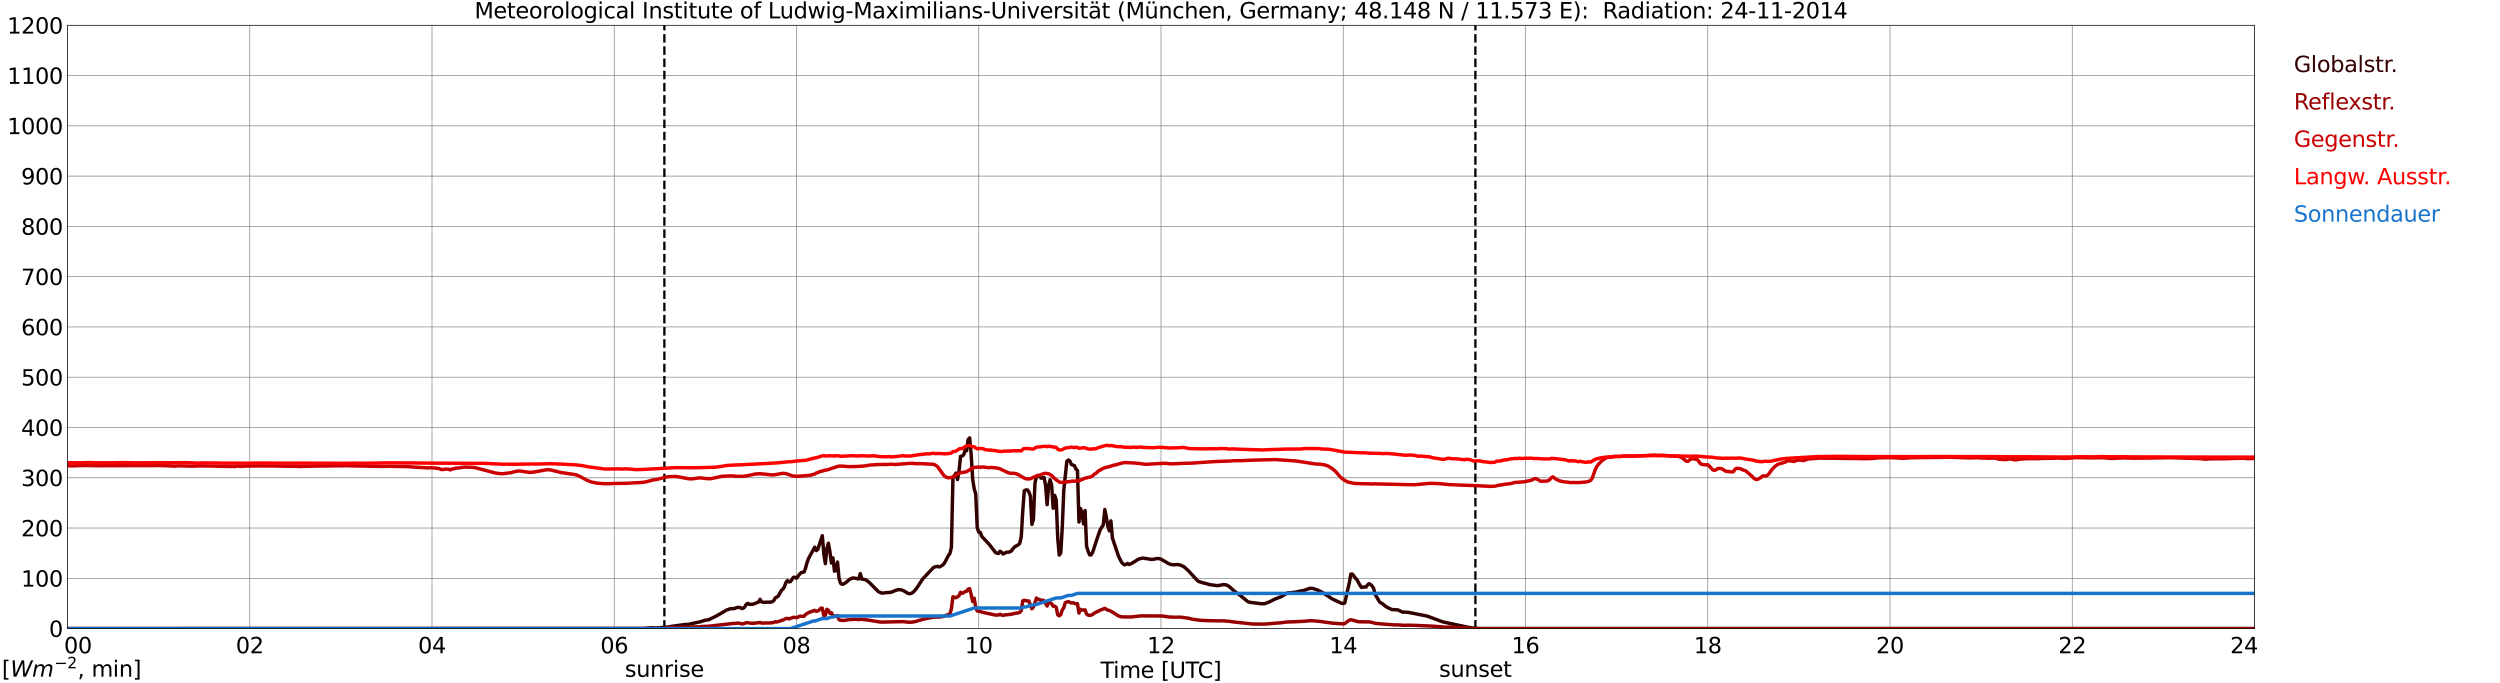 <?xml version="1.0" encoding="utf-8" standalone="no"?>
<!DOCTYPE svg PUBLIC "-//W3C//DTD SVG 1.1//EN"
  "http://www.w3.org/Graphics/SVG/1.1/DTD/svg11.dtd">
<svg xmlns:xlink="http://www.w3.org/1999/xlink" width="1085.4pt" height="296.64pt" viewBox="0 0 1085.4 296.64" xmlns="http://www.w3.org/2000/svg" version="1.1">
 <defs>
  <style type="text/css">*{stroke-linejoin: round; stroke-linecap: butt}</style>
 </defs>
 <g id="figure_1">
  <g id="patch_1">
   <path d="M 0 296.64 
L 1085.4 296.64 
L 1085.4 0 
L 0 0 
z
" style="fill: #ffffff"/>
  </g>
  <g id="axes_1">
   <g id="patch_2">
    <path d="M 29.306 272.909 
L 978.814 272.909 
L 978.814 10.976 
L 29.306 10.976 
z
" style="fill: #ffffff"/>
   </g>
   <g id="patch_3">
    <path d="M 978.814 272.909 
L 978.814 272.909 
L 978.814 10.976 
L 978.814 10.976 
z
" clip-path="url(#p201884b13f)" style="fill: #d3d3d3; opacity: 0.25; stroke: #d3d3d3; stroke-linejoin: miter"/>
   </g>
   <g id="matplotlib.axis_1">
    <g id="xtick_1">
     <g id="line2d_1">
      <path d="M 29.306 272.909 
L 29.306 10.976 
" clip-path="url(#p201884b13f)" style="fill: none; stroke: #808080; stroke-width: 0.3; stroke-linecap: square"/>
     </g>
     <g id="line2d_2"/>
     <g id="text_1">
      <!--    00 -->
      <g transform="translate(18.733 283.627) scale(0.095 -0.095)">
       <defs>
        <path id="DejaVuSans-20" transform="scale(0.016)"/>
        <path id="DejaVuSans-30" d="M 2034 4250 
Q 1547 4250 1301 3770 
Q 1056 3291 1056 2328 
Q 1056 1369 1301 889 
Q 1547 409 2034 409 
Q 2525 409 2770 889 
Q 3016 1369 3016 2328 
Q 3016 3291 2770 3770 
Q 2525 4250 2034 4250 
z
M 2034 4750 
Q 2819 4750 3233 4129 
Q 3647 3509 3647 2328 
Q 3647 1150 3233 529 
Q 2819 -91 2034 -91 
Q 1250 -91 836 529 
Q 422 1150 422 2328 
Q 422 3509 836 4129 
Q 1250 4750 2034 4750 
z
" transform="scale(0.016)"/>
       </defs>
       <use xlink:href="#DejaVuSans-20"/>
       <use xlink:href="#DejaVuSans-20" transform="translate(31.787 0)"/>
       <use xlink:href="#DejaVuSans-20" transform="translate(63.574 0)"/>
       <use xlink:href="#DejaVuSans-30" transform="translate(95.361 0)"/>
       <use xlink:href="#DejaVuSans-30" transform="translate(158.984 0)"/>
      </g>
     </g>
    </g>
    <g id="xtick_2">
     <g id="line2d_3">
      <path d="M 108.431 272.909 
L 108.431 10.976 
" clip-path="url(#p201884b13f)" style="fill: none; stroke: #808080; stroke-width: 0.3; stroke-linecap: square"/>
     </g>
     <g id="line2d_4"/>
     <g id="text_2">
      <!-- 02 -->
      <g transform="translate(102.387 283.627) scale(0.095 -0.095)">
       <defs>
        <path id="DejaVuSans-32" d="M 1228 531 
L 3431 531 
L 3431 0 
L 469 0 
L 469 531 
Q 828 903 1448 1529 
Q 2069 2156 2228 2338 
Q 2531 2678 2651 2914 
Q 2772 3150 2772 3378 
Q 2772 3750 2511 3984 
Q 2250 4219 1831 4219 
Q 1534 4219 1204 4116 
Q 875 4013 500 3803 
L 500 4441 
Q 881 4594 1212 4672 
Q 1544 4750 1819 4750 
Q 2544 4750 2975 4387 
Q 3406 4025 3406 3419 
Q 3406 3131 3298 2873 
Q 3191 2616 2906 2266 
Q 2828 2175 2409 1742 
Q 1991 1309 1228 531 
z
" transform="scale(0.016)"/>
       </defs>
       <use xlink:href="#DejaVuSans-30"/>
       <use xlink:href="#DejaVuSans-32" transform="translate(63.623 0)"/>
      </g>
     </g>
    </g>
    <g id="xtick_3">
     <g id="line2d_5">
      <path d="M 187.557 272.909 
L 187.557 10.976 
" clip-path="url(#p201884b13f)" style="fill: none; stroke: #808080; stroke-width: 0.3; stroke-linecap: square"/>
     </g>
     <g id="line2d_6"/>
     <g id="text_3">
      <!-- 04 -->
      <g transform="translate(181.513 283.627) scale(0.095 -0.095)">
       <defs>
        <path id="DejaVuSans-34" d="M 2419 4116 
L 825 1625 
L 2419 1625 
L 2419 4116 
z
M 2253 4666 
L 3047 4666 
L 3047 1625 
L 3713 1625 
L 3713 1100 
L 3047 1100 
L 3047 0 
L 2419 0 
L 2419 1100 
L 313 1100 
L 313 1709 
L 2253 4666 
z
" transform="scale(0.016)"/>
       </defs>
       <use xlink:href="#DejaVuSans-30"/>
       <use xlink:href="#DejaVuSans-34" transform="translate(63.623 0)"/>
      </g>
     </g>
    </g>
    <g id="xtick_4">
     <g id="line2d_7">
      <path d="M 266.683 272.909 
L 266.683 10.976 
" clip-path="url(#p201884b13f)" style="fill: none; stroke: #808080; stroke-width: 0.3; stroke-linecap: square"/>
     </g>
     <g id="line2d_8"/>
     <g id="text_4">
      <!-- 06 -->
      <g transform="translate(260.638 283.627) scale(0.095 -0.095)">
       <defs>
        <path id="DejaVuSans-36" d="M 2113 2584 
Q 1688 2584 1439 2293 
Q 1191 2003 1191 1497 
Q 1191 994 1439 701 
Q 1688 409 2113 409 
Q 2538 409 2786 701 
Q 3034 994 3034 1497 
Q 3034 2003 2786 2293 
Q 2538 2584 2113 2584 
z
M 3366 4563 
L 3366 3988 
Q 3128 4100 2886 4159 
Q 2644 4219 2406 4219 
Q 1781 4219 1451 3797 
Q 1122 3375 1075 2522 
Q 1259 2794 1537 2939 
Q 1816 3084 2150 3084 
Q 2853 3084 3261 2657 
Q 3669 2231 3669 1497 
Q 3669 778 3244 343 
Q 2819 -91 2113 -91 
Q 1303 -91 875 529 
Q 447 1150 447 2328 
Q 447 3434 972 4092 
Q 1497 4750 2381 4750 
Q 2619 4750 2861 4703 
Q 3103 4656 3366 4563 
z
" transform="scale(0.016)"/>
       </defs>
       <use xlink:href="#DejaVuSans-30"/>
       <use xlink:href="#DejaVuSans-36" transform="translate(63.623 0)"/>
      </g>
     </g>
    </g>
    <g id="xtick_5">
     <g id="line2d_9">
      <path d="M 345.808 272.909 
L 345.808 10.976 
" clip-path="url(#p201884b13f)" style="fill: none; stroke: #808080; stroke-width: 0.3; stroke-linecap: square"/>
     </g>
     <g id="line2d_10"/>
     <g id="text_5">
      <!-- 08 -->
      <g transform="translate(339.764 283.627) scale(0.095 -0.095)">
       <defs>
        <path id="DejaVuSans-38" d="M 2034 2216 
Q 1584 2216 1326 1975 
Q 1069 1734 1069 1313 
Q 1069 891 1326 650 
Q 1584 409 2034 409 
Q 2484 409 2743 651 
Q 3003 894 3003 1313 
Q 3003 1734 2745 1975 
Q 2488 2216 2034 2216 
z
M 1403 2484 
Q 997 2584 770 2862 
Q 544 3141 544 3541 
Q 544 4100 942 4425 
Q 1341 4750 2034 4750 
Q 2731 4750 3128 4425 
Q 3525 4100 3525 3541 
Q 3525 3141 3298 2862 
Q 3072 2584 2669 2484 
Q 3125 2378 3379 2068 
Q 3634 1759 3634 1313 
Q 3634 634 3220 271 
Q 2806 -91 2034 -91 
Q 1263 -91 848 271 
Q 434 634 434 1313 
Q 434 1759 690 2068 
Q 947 2378 1403 2484 
z
M 1172 3481 
Q 1172 3119 1398 2916 
Q 1625 2713 2034 2713 
Q 2441 2713 2670 2916 
Q 2900 3119 2900 3481 
Q 2900 3844 2670 4047 
Q 2441 4250 2034 4250 
Q 1625 4250 1398 4047 
Q 1172 3844 1172 3481 
z
" transform="scale(0.016)"/>
       </defs>
       <use xlink:href="#DejaVuSans-30"/>
       <use xlink:href="#DejaVuSans-38" transform="translate(63.623 0)"/>
      </g>
     </g>
    </g>
    <g id="xtick_6">
     <g id="line2d_11">
      <path d="M 424.934 272.909 
L 424.934 10.976 
" clip-path="url(#p201884b13f)" style="fill: none; stroke: #808080; stroke-width: 0.3; stroke-linecap: square"/>
     </g>
     <g id="line2d_12"/>
     <g id="text_6">
      <!-- 10 -->
      <g transform="translate(418.89 283.627) scale(0.095 -0.095)">
       <defs>
        <path id="DejaVuSans-31" d="M 794 531 
L 1825 531 
L 1825 4091 
L 703 3866 
L 703 4441 
L 1819 4666 
L 2450 4666 
L 2450 531 
L 3481 531 
L 3481 0 
L 794 0 
L 794 531 
z
" transform="scale(0.016)"/>
       </defs>
       <use xlink:href="#DejaVuSans-31"/>
       <use xlink:href="#DejaVuSans-30" transform="translate(63.623 0)"/>
      </g>
     </g>
    </g>
    <g id="xtick_7">
     <g id="line2d_13">
      <path d="M 504.06 272.909 
L 504.06 10.976 
" clip-path="url(#p201884b13f)" style="fill: none; stroke: #808080; stroke-width: 0.3; stroke-linecap: square"/>
     </g>
     <g id="line2d_14"/>
     <g id="text_7">
      <!-- 12 -->
      <g transform="translate(498.015 283.627) scale(0.095 -0.095)">
       <use xlink:href="#DejaVuSans-31"/>
       <use xlink:href="#DejaVuSans-32" transform="translate(63.623 0)"/>
      </g>
     </g>
    </g>
    <g id="xtick_8">
     <g id="line2d_15">
      <path d="M 583.185 272.909 
L 583.185 10.976 
" clip-path="url(#p201884b13f)" style="fill: none; stroke: #808080; stroke-width: 0.3; stroke-linecap: square"/>
     </g>
     <g id="line2d_16"/>
     <g id="text_8">
      <!-- 14 -->
      <g transform="translate(577.141 283.627) scale(0.095 -0.095)">
       <use xlink:href="#DejaVuSans-31"/>
       <use xlink:href="#DejaVuSans-34" transform="translate(63.623 0)"/>
      </g>
     </g>
    </g>
    <g id="xtick_9">
     <g id="line2d_17">
      <path d="M 662.311 272.909 
L 662.311 10.976 
" clip-path="url(#p201884b13f)" style="fill: none; stroke: #808080; stroke-width: 0.3; stroke-linecap: square"/>
     </g>
     <g id="line2d_18"/>
     <g id="text_9">
      <!-- 16 -->
      <g transform="translate(656.267 283.627) scale(0.095 -0.095)">
       <use xlink:href="#DejaVuSans-31"/>
       <use xlink:href="#DejaVuSans-36" transform="translate(63.623 0)"/>
      </g>
     </g>
    </g>
    <g id="xtick_10">
     <g id="line2d_19">
      <path d="M 741.437 272.909 
L 741.437 10.976 
" clip-path="url(#p201884b13f)" style="fill: none; stroke: #808080; stroke-width: 0.3; stroke-linecap: square"/>
     </g>
     <g id="line2d_20"/>
     <g id="text_10">
      <!-- 18 -->
      <g transform="translate(735.392 283.627) scale(0.095 -0.095)">
       <use xlink:href="#DejaVuSans-31"/>
       <use xlink:href="#DejaVuSans-38" transform="translate(63.623 0)"/>
      </g>
     </g>
    </g>
    <g id="xtick_11">
     <g id="line2d_21">
      <path d="M 820.562 272.909 
L 820.562 10.976 
" clip-path="url(#p201884b13f)" style="fill: none; stroke: #808080; stroke-width: 0.3; stroke-linecap: square"/>
     </g>
     <g id="line2d_22"/>
     <g id="text_11">
      <!-- 20 -->
      <g transform="translate(814.518 283.627) scale(0.095 -0.095)">
       <use xlink:href="#DejaVuSans-32"/>
       <use xlink:href="#DejaVuSans-30" transform="translate(63.623 0)"/>
      </g>
     </g>
    </g>
    <g id="xtick_12">
     <g id="line2d_23">
      <path d="M 899.688 272.909 
L 899.688 10.976 
" clip-path="url(#p201884b13f)" style="fill: none; stroke: #808080; stroke-width: 0.3; stroke-linecap: square"/>
     </g>
     <g id="line2d_24"/>
     <g id="text_12">
      <!-- 22 -->
      <g transform="translate(893.644 283.627) scale(0.095 -0.095)">
       <use xlink:href="#DejaVuSans-32"/>
       <use xlink:href="#DejaVuSans-32" transform="translate(63.623 0)"/>
      </g>
     </g>
    </g>
    <g id="xtick_13">
     <g id="line2d_25">
      <path d="M 978.814 272.909 
L 978.814 10.976 
" clip-path="url(#p201884b13f)" style="fill: none; stroke: #808080; stroke-width: 0.3; stroke-linecap: square"/>
     </g>
     <g id="line2d_26"/>
     <g id="text_13">
      <!-- 24    -->
      <g transform="translate(968.241 283.627) scale(0.095 -0.095)">
       <use xlink:href="#DejaVuSans-32"/>
       <use xlink:href="#DejaVuSans-34" transform="translate(63.623 0)"/>
       <use xlink:href="#DejaVuSans-20" transform="translate(127.246 0)"/>
       <use xlink:href="#DejaVuSans-20" transform="translate(159.033 0)"/>
       <use xlink:href="#DejaVuSans-20" transform="translate(190.82 0)"/>
      </g>
     </g>
    </g>
    <g id="text_14">
     <!-- Time [UTC] -->
     <g transform="translate(477.806 294.322) scale(0.095 -0.095)">
      <defs>
       <path id="DejaVuSans-54" d="M -19 4666 
L 3928 4666 
L 3928 4134 
L 2272 4134 
L 2272 0 
L 1638 0 
L 1638 4134 
L -19 4134 
L -19 4666 
z
" transform="scale(0.016)"/>
       <path id="DejaVuSans-69" d="M 603 3500 
L 1178 3500 
L 1178 0 
L 603 0 
L 603 3500 
z
M 603 4863 
L 1178 4863 
L 1178 4134 
L 603 4134 
L 603 4863 
z
" transform="scale(0.016)"/>
       <path id="DejaVuSans-6d" d="M 3328 2828 
Q 3544 3216 3844 3400 
Q 4144 3584 4550 3584 
Q 5097 3584 5394 3201 
Q 5691 2819 5691 2113 
L 5691 0 
L 5113 0 
L 5113 2094 
Q 5113 2597 4934 2840 
Q 4756 3084 4391 3084 
Q 3944 3084 3684 2787 
Q 3425 2491 3425 1978 
L 3425 0 
L 2847 0 
L 2847 2094 
Q 2847 2600 2669 2842 
Q 2491 3084 2119 3084 
Q 1678 3084 1418 2786 
Q 1159 2488 1159 1978 
L 1159 0 
L 581 0 
L 581 3500 
L 1159 3500 
L 1159 2956 
Q 1356 3278 1631 3431 
Q 1906 3584 2284 3584 
Q 2666 3584 2933 3390 
Q 3200 3197 3328 2828 
z
" transform="scale(0.016)"/>
       <path id="DejaVuSans-65" d="M 3597 1894 
L 3597 1613 
L 953 1613 
Q 991 1019 1311 708 
Q 1631 397 2203 397 
Q 2534 397 2845 478 
Q 3156 559 3463 722 
L 3463 178 
Q 3153 47 2828 -22 
Q 2503 -91 2169 -91 
Q 1331 -91 842 396 
Q 353 884 353 1716 
Q 353 2575 817 3079 
Q 1281 3584 2069 3584 
Q 2775 3584 3186 3129 
Q 3597 2675 3597 1894 
z
M 3022 2063 
Q 3016 2534 2758 2815 
Q 2500 3097 2075 3097 
Q 1594 3097 1305 2825 
Q 1016 2553 972 2059 
L 3022 2063 
z
" transform="scale(0.016)"/>
       <path id="DejaVuSans-5b" d="M 550 4863 
L 1875 4863 
L 1875 4416 
L 1125 4416 
L 1125 -397 
L 1875 -397 
L 1875 -844 
L 550 -844 
L 550 4863 
z
" transform="scale(0.016)"/>
       <path id="DejaVuSans-55" d="M 556 4666 
L 1191 4666 
L 1191 1831 
Q 1191 1081 1462 751 
Q 1734 422 2344 422 
Q 2950 422 3222 751 
Q 3494 1081 3494 1831 
L 3494 4666 
L 4128 4666 
L 4128 1753 
Q 4128 841 3676 375 
Q 3225 -91 2344 -91 
Q 1459 -91 1007 375 
Q 556 841 556 1753 
L 556 4666 
z
" transform="scale(0.016)"/>
       <path id="DejaVuSans-43" d="M 4122 4306 
L 4122 3641 
Q 3803 3938 3442 4084 
Q 3081 4231 2675 4231 
Q 1875 4231 1450 3742 
Q 1025 3253 1025 2328 
Q 1025 1406 1450 917 
Q 1875 428 2675 428 
Q 3081 428 3442 575 
Q 3803 722 4122 1019 
L 4122 359 
Q 3791 134 3420 21 
Q 3050 -91 2638 -91 
Q 1578 -91 968 557 
Q 359 1206 359 2328 
Q 359 3453 968 4101 
Q 1578 4750 2638 4750 
Q 3056 4750 3426 4639 
Q 3797 4528 4122 4306 
z
" transform="scale(0.016)"/>
       <path id="DejaVuSans-5d" d="M 1947 4863 
L 1947 -844 
L 622 -844 
L 622 -397 
L 1369 -397 
L 1369 4416 
L 622 4416 
L 622 4863 
L 1947 4863 
z
" transform="scale(0.016)"/>
      </defs>
      <use xlink:href="#DejaVuSans-54"/>
      <use xlink:href="#DejaVuSans-69" transform="translate(57.959 0)"/>
      <use xlink:href="#DejaVuSans-6d" transform="translate(85.742 0)"/>
      <use xlink:href="#DejaVuSans-65" transform="translate(183.154 0)"/>
      <use xlink:href="#DejaVuSans-20" transform="translate(244.678 0)"/>
      <use xlink:href="#DejaVuSans-5b" transform="translate(276.465 0)"/>
      <use xlink:href="#DejaVuSans-55" transform="translate(315.479 0)"/>
      <use xlink:href="#DejaVuSans-54" transform="translate(388.672 0)"/>
      <use xlink:href="#DejaVuSans-43" transform="translate(443.881 0)"/>
      <use xlink:href="#DejaVuSans-5d" transform="translate(513.705 0)"/>
     </g>
    </g>
   </g>
   <g id="matplotlib.axis_2">
    <g id="ytick_1">
     <g id="line2d_27">
      <path d="M 29.306 272.909 
L 978.814 272.909 
" clip-path="url(#p201884b13f)" style="fill: none; stroke: #808080; stroke-width: 0.3; stroke-linecap: square"/>
     </g>
     <g id="line2d_28"/>
     <g id="text_15">
      <!-- 0 -->
      <g transform="translate(21.261 276.518) scale(0.095 -0.095)">
       <use xlink:href="#DejaVuSans-30"/>
      </g>
     </g>
    </g>
    <g id="ytick_2">
     <g id="line2d_29">
      <path d="M 29.306 251.081 
L 978.814 251.081 
" clip-path="url(#p201884b13f)" style="fill: none; stroke: #808080; stroke-width: 0.3; stroke-linecap: square"/>
     </g>
     <g id="line2d_30"/>
     <g id="text_16">
      <!-- 100 -->
      <g transform="translate(9.173 254.69) scale(0.095 -0.095)">
       <use xlink:href="#DejaVuSans-31"/>
       <use xlink:href="#DejaVuSans-30" transform="translate(63.623 0)"/>
       <use xlink:href="#DejaVuSans-30" transform="translate(127.246 0)"/>
      </g>
     </g>
    </g>
    <g id="ytick_3">
     <g id="line2d_31">
      <path d="M 29.306 229.253 
L 978.814 229.253 
" clip-path="url(#p201884b13f)" style="fill: none; stroke: #808080; stroke-width: 0.3; stroke-linecap: square"/>
     </g>
     <g id="line2d_32"/>
     <g id="text_17">
      <!-- 200 -->
      <g transform="translate(9.173 232.863) scale(0.095 -0.095)">
       <use xlink:href="#DejaVuSans-32"/>
       <use xlink:href="#DejaVuSans-30" transform="translate(63.623 0)"/>
       <use xlink:href="#DejaVuSans-30" transform="translate(127.246 0)"/>
      </g>
     </g>
    </g>
    <g id="ytick_4">
     <g id="line2d_33">
      <path d="M 29.306 207.426 
L 978.814 207.426 
" clip-path="url(#p201884b13f)" style="fill: none; stroke: #808080; stroke-width: 0.3; stroke-linecap: square"/>
     </g>
     <g id="line2d_34"/>
     <g id="text_18">
      <!-- 300 -->
      <g transform="translate(9.173 211.035) scale(0.095 -0.095)">
       <defs>
        <path id="DejaVuSans-33" d="M 2597 2516 
Q 3050 2419 3304 2112 
Q 3559 1806 3559 1356 
Q 3559 666 3084 287 
Q 2609 -91 1734 -91 
Q 1441 -91 1130 -33 
Q 819 25 488 141 
L 488 750 
Q 750 597 1062 519 
Q 1375 441 1716 441 
Q 2309 441 2620 675 
Q 2931 909 2931 1356 
Q 2931 1769 2642 2001 
Q 2353 2234 1838 2234 
L 1294 2234 
L 1294 2753 
L 1863 2753 
Q 2328 2753 2575 2939 
Q 2822 3125 2822 3475 
Q 2822 3834 2567 4026 
Q 2313 4219 1838 4219 
Q 1578 4219 1281 4162 
Q 984 4106 628 3988 
L 628 4550 
Q 988 4650 1302 4700 
Q 1616 4750 1894 4750 
Q 2613 4750 3031 4423 
Q 3450 4097 3450 3541 
Q 3450 3153 3228 2886 
Q 3006 2619 2597 2516 
z
" transform="scale(0.016)"/>
       </defs>
       <use xlink:href="#DejaVuSans-33"/>
       <use xlink:href="#DejaVuSans-30" transform="translate(63.623 0)"/>
       <use xlink:href="#DejaVuSans-30" transform="translate(127.246 0)"/>
      </g>
     </g>
    </g>
    <g id="ytick_5">
     <g id="line2d_35">
      <path d="M 29.306 185.598 
L 978.814 185.598 
" clip-path="url(#p201884b13f)" style="fill: none; stroke: #808080; stroke-width: 0.3; stroke-linecap: square"/>
     </g>
     <g id="line2d_36"/>
     <g id="text_19">
      <!-- 400 -->
      <g transform="translate(9.173 189.207) scale(0.095 -0.095)">
       <use xlink:href="#DejaVuSans-34"/>
       <use xlink:href="#DejaVuSans-30" transform="translate(63.623 0)"/>
       <use xlink:href="#DejaVuSans-30" transform="translate(127.246 0)"/>
      </g>
     </g>
    </g>
    <g id="ytick_6">
     <g id="line2d_37">
      <path d="M 29.306 163.77 
L 978.814 163.77 
" clip-path="url(#p201884b13f)" style="fill: none; stroke: #808080; stroke-width: 0.3; stroke-linecap: square"/>
     </g>
     <g id="line2d_38"/>
     <g id="text_20">
      <!-- 500 -->
      <g transform="translate(9.173 167.379) scale(0.095 -0.095)">
       <defs>
        <path id="DejaVuSans-35" d="M 691 4666 
L 3169 4666 
L 3169 4134 
L 1269 4134 
L 1269 2991 
Q 1406 3038 1543 3061 
Q 1681 3084 1819 3084 
Q 2600 3084 3056 2656 
Q 3513 2228 3513 1497 
Q 3513 744 3044 326 
Q 2575 -91 1722 -91 
Q 1428 -91 1123 -41 
Q 819 9 494 109 
L 494 744 
Q 775 591 1075 516 
Q 1375 441 1709 441 
Q 2250 441 2565 725 
Q 2881 1009 2881 1497 
Q 2881 1984 2565 2268 
Q 2250 2553 1709 2553 
Q 1456 2553 1204 2497 
Q 953 2441 691 2322 
L 691 4666 
z
" transform="scale(0.016)"/>
       </defs>
       <use xlink:href="#DejaVuSans-35"/>
       <use xlink:href="#DejaVuSans-30" transform="translate(63.623 0)"/>
       <use xlink:href="#DejaVuSans-30" transform="translate(127.246 0)"/>
      </g>
     </g>
    </g>
    <g id="ytick_7">
     <g id="line2d_39">
      <path d="M 29.306 141.942 
L 978.814 141.942 
" clip-path="url(#p201884b13f)" style="fill: none; stroke: #808080; stroke-width: 0.3; stroke-linecap: square"/>
     </g>
     <g id="line2d_40"/>
     <g id="text_21">
      <!-- 600 -->
      <g transform="translate(9.173 145.551) scale(0.095 -0.095)">
       <use xlink:href="#DejaVuSans-36"/>
       <use xlink:href="#DejaVuSans-30" transform="translate(63.623 0)"/>
       <use xlink:href="#DejaVuSans-30" transform="translate(127.246 0)"/>
      </g>
     </g>
    </g>
    <g id="ytick_8">
     <g id="line2d_41">
      <path d="M 29.306 120.114 
L 978.814 120.114 
" clip-path="url(#p201884b13f)" style="fill: none; stroke: #808080; stroke-width: 0.3; stroke-linecap: square"/>
     </g>
     <g id="line2d_42"/>
     <g id="text_22">
      <!-- 700 -->
      <g transform="translate(9.173 123.724) scale(0.095 -0.095)">
       <defs>
        <path id="DejaVuSans-37" d="M 525 4666 
L 3525 4666 
L 3525 4397 
L 1831 0 
L 1172 0 
L 2766 4134 
L 525 4134 
L 525 4666 
z
" transform="scale(0.016)"/>
       </defs>
       <use xlink:href="#DejaVuSans-37"/>
       <use xlink:href="#DejaVuSans-30" transform="translate(63.623 0)"/>
       <use xlink:href="#DejaVuSans-30" transform="translate(127.246 0)"/>
      </g>
     </g>
    </g>
    <g id="ytick_9">
     <g id="line2d_43">
      <path d="M 29.306 98.287 
L 978.814 98.287 
" clip-path="url(#p201884b13f)" style="fill: none; stroke: #808080; stroke-width: 0.3; stroke-linecap: square"/>
     </g>
     <g id="line2d_44"/>
     <g id="text_23">
      <!-- 800 -->
      <g transform="translate(9.173 101.896) scale(0.095 -0.095)">
       <use xlink:href="#DejaVuSans-38"/>
       <use xlink:href="#DejaVuSans-30" transform="translate(63.623 0)"/>
       <use xlink:href="#DejaVuSans-30" transform="translate(127.246 0)"/>
      </g>
     </g>
    </g>
    <g id="ytick_10">
     <g id="line2d_45">
      <path d="M 29.306 76.459 
L 978.814 76.459 
" clip-path="url(#p201884b13f)" style="fill: none; stroke: #808080; stroke-width: 0.3; stroke-linecap: square"/>
     </g>
     <g id="line2d_46"/>
     <g id="text_24">
      <!-- 900 -->
      <g transform="translate(9.173 80.068) scale(0.095 -0.095)">
       <defs>
        <path id="DejaVuSans-39" d="M 703 97 
L 703 672 
Q 941 559 1184 500 
Q 1428 441 1663 441 
Q 2288 441 2617 861 
Q 2947 1281 2994 2138 
Q 2813 1869 2534 1725 
Q 2256 1581 1919 1581 
Q 1219 1581 811 2004 
Q 403 2428 403 3163 
Q 403 3881 828 4315 
Q 1253 4750 1959 4750 
Q 2769 4750 3195 4129 
Q 3622 3509 3622 2328 
Q 3622 1225 3098 567 
Q 2575 -91 1691 -91 
Q 1453 -91 1209 -44 
Q 966 3 703 97 
z
M 1959 2075 
Q 2384 2075 2632 2365 
Q 2881 2656 2881 3163 
Q 2881 3666 2632 3958 
Q 2384 4250 1959 4250 
Q 1534 4250 1286 3958 
Q 1038 3666 1038 3163 
Q 1038 2656 1286 2365 
Q 1534 2075 1959 2075 
z
" transform="scale(0.016)"/>
       </defs>
       <use xlink:href="#DejaVuSans-39"/>
       <use xlink:href="#DejaVuSans-30" transform="translate(63.623 0)"/>
       <use xlink:href="#DejaVuSans-30" transform="translate(127.246 0)"/>
      </g>
     </g>
    </g>
    <g id="ytick_11">
     <g id="line2d_47">
      <path d="M 29.306 54.631 
L 978.814 54.631 
" clip-path="url(#p201884b13f)" style="fill: none; stroke: #808080; stroke-width: 0.3; stroke-linecap: square"/>
     </g>
     <g id="line2d_48"/>
     <g id="text_25">
      <!-- 1000 -->
      <g transform="translate(3.128 58.24) scale(0.095 -0.095)">
       <use xlink:href="#DejaVuSans-31"/>
       <use xlink:href="#DejaVuSans-30" transform="translate(63.623 0)"/>
       <use xlink:href="#DejaVuSans-30" transform="translate(127.246 0)"/>
       <use xlink:href="#DejaVuSans-30" transform="translate(190.869 0)"/>
      </g>
     </g>
    </g>
    <g id="ytick_12">
     <g id="line2d_49">
      <path d="M 29.306 32.803 
L 978.814 32.803 
" clip-path="url(#p201884b13f)" style="fill: none; stroke: #808080; stroke-width: 0.3; stroke-linecap: square"/>
     </g>
     <g id="line2d_50"/>
     <g id="text_26">
      <!-- 1100 -->
      <g transform="translate(3.128 36.413) scale(0.095 -0.095)">
       <use xlink:href="#DejaVuSans-31"/>
       <use xlink:href="#DejaVuSans-31" transform="translate(63.623 0)"/>
       <use xlink:href="#DejaVuSans-30" transform="translate(127.246 0)"/>
       <use xlink:href="#DejaVuSans-30" transform="translate(190.869 0)"/>
      </g>
     </g>
    </g>
    <g id="ytick_13">
     <g id="line2d_51">
      <path d="M 29.306 10.976 
L 978.814 10.976 
" clip-path="url(#p201884b13f)" style="fill: none; stroke: #808080; stroke-width: 0.3; stroke-linecap: square"/>
     </g>
     <g id="line2d_52"/>
     <g id="text_27">
      <!-- 1200 -->
      <g transform="translate(3.128 14.585) scale(0.095 -0.095)">
       <use xlink:href="#DejaVuSans-31"/>
       <use xlink:href="#DejaVuSans-32" transform="translate(63.623 0)"/>
       <use xlink:href="#DejaVuSans-30" transform="translate(127.246 0)"/>
       <use xlink:href="#DejaVuSans-30" transform="translate(190.869 0)"/>
      </g>
     </g>
    </g>
   </g>
   <g id="line2d_53">
    <path d="M 288.442 272.909 
L 288.442 10.976 
" clip-path="url(#p201884b13f)" style="fill: none; stroke-dasharray: 3.7,1.6; stroke-dashoffset: 0; stroke: #000000"/>
   </g>
   <g id="line2d_54">
    <path d="M 640.552 272.909 
L 640.552 10.976 
" clip-path="url(#p201884b13f)" style="fill: none; stroke-dasharray: 3.7,1.6; stroke-dashoffset: 0; stroke: #000000"/>
   </g>
   <g id="line2d_55">
    <path d="M 29.306 272.909 
L 279.211 272.843 
L 283.167 272.522 
L 285.145 272.662 
L 285.805 272.542 
L 286.464 272.562 
L 287.783 272.381 
L 290.42 272.202 
L 291.08 271.999 
L 296.355 271.276 
L 297.674 271.115 
L 298.992 271.056 
L 304.267 269.89 
L 305.586 269.447 
L 306.246 269.266 
L 307.564 269.104 
L 310.861 267.517 
L 314.818 265.247 
L 315.477 264.804 
L 316.136 264.664 
L 316.796 264.361 
L 317.455 264.202 
L 318.114 264.282 
L 318.774 264.202 
L 320.093 263.7 
L 321.411 263.759 
L 322.071 264.202 
L 322.73 264.079 
L 323.39 263.418 
L 324.049 262.311 
L 324.708 261.971 
L 325.368 262.412 
L 326.027 262.331 
L 326.686 262.392 
L 329.324 261.388 
L 329.983 260.201 
L 330.643 261.307 
L 331.302 261.489 
L 333.94 261.427 
L 334.599 261.408 
L 335.258 261.246 
L 335.918 260.783 
L 336.577 259.559 
L 337.236 259.258 
L 337.896 258.795 
L 339.215 256.383 
L 339.874 255.82 
L 340.533 254.816 
L 341.193 252.945 
L 341.852 252.081 
L 342.512 252.624 
L 343.171 252.543 
L 344.49 250.634 
L 345.149 250.634 
L 345.808 251.035 
L 347.127 249.328 
L 347.787 248.623 
L 349.105 248.322 
L 349.765 246.574 
L 350.424 244.122 
L 351.083 242.374 
L 353.721 237.55 
L 354.38 239.056 
L 355.04 238.554 
L 356.359 234.555 
L 357.018 232.584 
L 357.677 240.626 
L 358.337 244.705 
L 358.996 238.172 
L 359.655 235.841 
L 360.315 239.499 
L 360.974 244.463 
L 361.634 242.212 
L 362.293 248.001 
L 362.952 247.72 
L 363.612 244.002 
L 364.271 251.057 
L 364.93 253.227 
L 365.59 253.648 
L 366.249 253.569 
L 367.568 252.664 
L 368.887 251.498 
L 370.206 250.935 
L 371.524 251.077 
L 372.184 251.277 
L 372.843 251.339 
L 373.502 249.047 
L 374.162 251.398 
L 375.481 251.618 
L 376.14 251.88 
L 377.459 252.925 
L 381.415 256.924 
L 382.734 257.468 
L 383.393 257.487 
L 384.712 257.306 
L 386.69 257.167 
L 387.349 256.966 
L 388.668 256.403 
L 389.987 255.981 
L 391.306 256.082 
L 392.624 256.643 
L 393.943 257.487 
L 394.603 257.73 
L 395.262 257.749 
L 395.921 257.487 
L 396.581 257.005 
L 397.899 255.519 
L 400.537 251.439 
L 405.153 246.515 
L 405.812 246.152 
L 407.131 245.89 
L 407.79 246.152 
L 409.109 245.469 
L 409.768 244.845 
L 410.428 243.76 
L 411.746 241.208 
L 412.406 240.344 
L 413.065 237.589 
L 413.725 207.421 
L 415.043 205.391 
L 415.703 208.185 
L 416.362 204.666 
L 417.022 198.136 
L 417.681 197.994 
L 418.34 197.553 
L 419 195.663 
L 419.659 195.663 
L 420.318 190.88 
L 420.978 190.116 
L 421.637 197.33 
L 422.297 208.144 
L 422.956 212.184 
L 423.615 214.375 
L 424.275 229.129 
L 424.934 231.037 
L 425.593 231.137 
L 426.253 232.885 
L 429.55 236.424 
L 430.869 238.113 
L 432.187 239.862 
L 432.847 240.143 
L 433.506 240.302 
L 434.165 239.338 
L 434.825 239.72 
L 435.484 240.525 
L 436.144 240.244 
L 436.803 239.8 
L 438.122 239.68 
L 438.781 239.46 
L 439.44 238.755 
L 440.1 237.851 
L 440.759 237.268 
L 442.078 236.566 
L 442.737 235.861 
L 443.397 232.966 
L 444.056 221.592 
L 444.716 213.048 
L 445.375 212.708 
L 446.034 212.708 
L 446.694 213.531 
L 447.353 215.36 
L 448.012 227.682 
L 448.672 225.409 
L 449.331 209.813 
L 449.991 206.758 
L 450.65 206.456 
L 451.309 206.758 
L 451.969 207.602 
L 453.287 207.36 
L 453.947 210.656 
L 454.606 219.099 
L 455.266 210.756 
L 455.925 208.286 
L 456.584 210.737 
L 457.244 220.666 
L 457.903 215.078 
L 458.563 217.089 
L 459.222 233.671 
L 459.881 240.986 
L 460.541 240.102 
L 461.2 228.806 
L 461.859 212.708 
L 463.178 200.305 
L 463.838 199.723 
L 464.497 200.124 
L 465.156 201.652 
L 466.475 202.176 
L 467.134 203.643 
L 467.794 204.306 
L 468.453 226.636 
L 469.113 220.786 
L 469.772 222.736 
L 470.431 227.439 
L 471.091 221.651 
L 471.75 237.227 
L 472.409 239.279 
L 473.069 240.927 
L 473.728 240.885 
L 474.388 239.781 
L 476.366 233.711 
L 477.685 229.932 
L 479.003 227.882 
L 479.663 221.21 
L 480.322 224.525 
L 480.981 228.524 
L 481.641 230.476 
L 482.3 226.154 
L 482.96 233.59 
L 485.597 241.429 
L 486.916 244.081 
L 487.575 244.764 
L 488.235 245.246 
L 488.894 245.026 
L 489.553 244.644 
L 490.213 245.087 
L 491.532 244.504 
L 494.169 242.837 
L 494.828 242.575 
L 496.147 242.293 
L 498.125 242.594 
L 499.444 242.815 
L 500.103 242.896 
L 501.422 242.695 
L 502.082 242.494 
L 503.4 242.555 
L 504.06 242.756 
L 506.038 243.902 
L 507.357 244.705 
L 508.675 245.146 
L 509.994 245.207 
L 511.313 245.087 
L 512.632 245.408 
L 513.95 245.991 
L 515.929 247.781 
L 519.885 252.061 
L 520.544 252.504 
L 522.522 253.107 
L 524.501 253.609 
L 525.16 253.81 
L 527.138 254.091 
L 528.457 254.272 
L 529.776 254.091 
L 531.094 253.81 
L 532.413 253.93 
L 533.732 254.674 
L 535.71 256.503 
L 538.348 258.413 
L 541.644 261.107 
L 542.304 261.427 
L 543.623 261.628 
L 546.26 261.929 
L 546.919 262.091 
L 548.898 262.13 
L 550.876 261.427 
L 552.854 260.443 
L 554.173 259.819 
L 556.151 259.096 
L 558.788 257.507 
L 560.766 257.287 
L 562.745 257.025 
L 564.063 256.704 
L 566.042 256.363 
L 568.679 255.418 
L 569.998 255.499 
L 571.976 256.141 
L 573.954 257.106 
L 578.57 260.12 
L 582.526 261.949 
L 583.185 262.01 
L 583.845 261.77 
L 585.164 255.859 
L 585.823 253.026 
L 586.482 249.248 
L 587.142 249.267 
L 588.46 250.976 
L 589.12 251.679 
L 590.439 254.071 
L 591.098 255.036 
L 592.417 254.835 
L 593.076 254.894 
L 593.736 253.93 
L 594.395 253.428 
L 595.054 253.79 
L 595.714 254.392 
L 596.373 255.438 
L 597.032 258.07 
L 599.011 261.408 
L 600.329 262.211 
L 601.648 263.318 
L 602.967 264.04 
L 604.286 264.643 
L 606.923 264.785 
L 608.901 265.749 
L 610.22 265.769 
L 611.539 265.889 
L 619.451 267.437 
L 621.429 268.142 
L 626.045 269.868 
L 627.364 270.211 
L 630.661 270.894 
L 631.98 271.195 
L 637.914 272.422 
L 638.573 272.481 
L 639.892 272.743 
L 641.211 272.843 
L 643.189 272.885 
L 646.486 272.909 
L 978.154 272.909 
L 978.154 272.909 
" clip-path="url(#p201884b13f)" style="fill: none; stroke: #330000; stroke-width: 1.5; stroke-linecap: square"/>
   </g>
   <g id="line2d_56">
    <path d="M 29.306 272.909 
L 289.102 272.909 
L 289.761 272.472 
L 290.42 272.533 
L 292.399 272.391 
L 294.377 272.433 
L 295.036 272.333 
L 296.355 272.352 
L 297.674 272.252 
L 300.311 272.252 
L 302.289 272.132 
L 302.949 272.191 
L 304.927 271.99 
L 307.564 271.889 
L 318.114 270.704 
L 319.433 270.643 
L 320.093 270.523 
L 320.752 270.543 
L 322.071 270.885 
L 322.73 270.824 
L 324.049 270.322 
L 326.686 270.643 
L 329.324 270.381 
L 329.983 270.222 
L 330.643 270.523 
L 334.599 270.442 
L 335.918 270.261 
L 336.577 269.921 
L 337.236 270.041 
L 338.555 269.678 
L 339.215 269.357 
L 339.874 269.237 
L 341.193 268.552 
L 341.852 268.473 
L 342.512 268.714 
L 343.83 268.231 
L 344.49 267.991 
L 345.808 268.15 
L 346.468 267.91 
L 347.127 267.548 
L 349.105 267.548 
L 349.765 266.764 
L 351.083 265.939 
L 353.721 264.996 
L 354.38 265.418 
L 355.04 265.256 
L 355.699 264.774 
L 356.359 264.051 
L 357.018 264.051 
L 357.677 267.347 
L 358.337 267.146 
L 358.996 264.533 
L 359.655 264.935 
L 360.315 266.262 
L 360.974 266.02 
L 361.634 267.589 
L 362.293 267.408 
L 362.952 267.648 
L 363.612 267.227 
L 364.271 269.015 
L 364.93 269.338 
L 366.249 269.357 
L 366.909 269.316 
L 368.227 269.056 
L 370.865 268.895 
L 372.843 269.015 
L 373.502 268.875 
L 376.14 269.095 
L 377.459 269.296 
L 382.074 270.06 
L 383.393 270.08 
L 391.965 269.879 
L 394.603 270.161 
L 395.921 270.102 
L 397.24 269.899 
L 398.559 269.497 
L 401.196 268.755 
L 403.175 268.373 
L 405.153 267.95 
L 407.131 267.91 
L 408.45 267.849 
L 409.768 267.568 
L 411.087 267.026 
L 412.406 266.583 
L 413.065 264.252 
L 413.725 259.085 
L 415.043 259.509 
L 415.703 259.146 
L 416.362 258.603 
L 417.022 257.136 
L 417.681 257.618 
L 418.34 257.317 
L 419 256.815 
L 419.659 256.695 
L 420.318 255.77 
L 420.978 255.588 
L 421.637 258.12 
L 422.297 261.176 
L 422.956 259.729 
L 423.615 263.689 
L 424.275 265.256 
L 425.593 265.479 
L 426.253 265.76 
L 432.187 267.046 
L 433.506 267.026 
L 434.165 266.684 
L 434.825 267.026 
L 435.484 267.166 
L 436.803 266.865 
L 437.462 266.904 
L 438.122 266.745 
L 438.781 266.764 
L 440.759 266.262 
L 442.078 266.101 
L 442.737 265.88 
L 443.397 265.055 
L 444.056 260.836 
L 444.716 260.655 
L 445.375 260.714 
L 446.034 260.956 
L 446.694 260.914 
L 448.012 264.313 
L 448.672 263.527 
L 449.991 259.648 
L 450.65 260.292 
L 451.309 260.231 
L 451.969 260.836 
L 452.628 260.554 
L 453.287 260.814 
L 454.606 263.106 
L 455.266 261.296 
L 455.925 261.74 
L 456.584 262.041 
L 457.244 263.226 
L 457.903 263.187 
L 458.563 263.689 
L 459.222 266.965 
L 459.881 267.367 
L 460.541 266.804 
L 461.2 264.815 
L 461.859 263.85 
L 462.519 261.619 
L 463.838 261.176 
L 465.156 261.82 
L 465.816 261.659 
L 467.134 262.183 
L 467.794 262.08 
L 468.453 266.162 
L 469.113 264.533 
L 469.772 264.915 
L 471.091 264.774 
L 471.75 266.644 
L 472.409 267.046 
L 473.069 267.186 
L 473.728 267.066 
L 474.388 266.764 
L 475.047 266.221 
L 477.685 264.896 
L 479.663 264.132 
L 480.981 264.896 
L 481.641 265.055 
L 482.3 265.337 
L 485.597 267.408 
L 486.916 267.81 
L 490.872 267.869 
L 495.488 267.386 
L 504.719 267.447 
L 507.357 267.849 
L 509.335 267.95 
L 512.632 267.95 
L 515.929 268.393 
L 517.907 268.875 
L 521.204 269.316 
L 525.819 269.497 
L 529.776 269.558 
L 531.094 269.539 
L 533.732 269.759 
L 535.71 270.041 
L 543.623 270.905 
L 544.941 270.944 
L 548.898 270.964 
L 550.876 270.805 
L 556.151 270.381 
L 558.788 270.041 
L 562.085 269.94 
L 566.042 269.739 
L 568.679 269.497 
L 569.998 269.517 
L 573.295 269.82 
L 578.57 270.562 
L 583.185 270.864 
L 583.845 270.724 
L 585.823 269.237 
L 586.482 269.056 
L 587.801 269.397 
L 589.779 269.94 
L 594.395 269.999 
L 595.714 270.222 
L 597.032 270.623 
L 600.329 270.925 
L 605.604 271.326 
L 606.264 271.267 
L 609.561 271.488 
L 611.539 271.427 
L 614.836 271.527 
L 622.089 271.85 
L 628.023 272.311 
L 630.001 272.21 
L 631.32 272.391 
L 631.98 272.333 
L 633.298 272.492 
L 637.255 272.592 
L 637.914 272.909 
L 978.154 272.909 
L 978.154 272.909 
" clip-path="url(#p201884b13f)" style="fill: none; stroke: #990000; stroke-width: 1.5; stroke-linecap: square"/>
   </g>
   <g id="line2d_57">
    <path d="M 29.306 202.187 
L 31.284 202.259 
L 32.603 202.241 
L 33.921 202.169 
L 38.537 202.106 
L 41.175 202.185 
L 43.153 202.202 
L 45.79 202.18 
L 69.528 202.128 
L 72.166 202.202 
L 74.803 202.294 
L 75.462 202.383 
L 77.441 202.246 
L 82.716 202.375 
L 84.034 202.385 
L 86.672 202.283 
L 93.266 202.351 
L 94.584 202.453 
L 101.838 202.545 
L 103.156 202.381 
L 104.475 202.501 
L 106.453 202.379 
L 113.047 202.281 
L 118.322 202.333 
L 119.641 202.335 
L 124.257 202.416 
L 125.575 202.447 
L 128.213 202.438 
L 130.191 202.534 
L 135.466 202.392 
L 144.038 202.287 
L 146.676 202.217 
L 147.994 202.257 
L 149.972 202.174 
L 153.269 202.276 
L 166.457 202.51 
L 169.754 202.451 
L 171.073 202.501 
L 176.348 202.567 
L 179.645 202.778 
L 180.963 202.859 
L 186.238 203.158 
L 186.898 203.038 
L 189.535 203.276 
L 190.854 203.477 
L 191.513 203.841 
L 192.173 203.861 
L 193.492 203.66 
L 194.81 203.717 
L 195.47 204.023 
L 196.129 203.721 
L 198.107 203.239 
L 199.426 203.119 
L 201.404 202.8 
L 204.701 202.87 
L 206.02 202.981 
L 215.251 205.396 
L 217.229 205.644 
L 218.548 205.642 
L 221.845 205.203 
L 224.482 204.536 
L 225.801 204.49 
L 227.12 204.697 
L 229.757 205.092 
L 231.076 205.053 
L 237.67 203.909 
L 238.989 204.018 
L 240.967 204.509 
L 243.604 205.164 
L 248.88 205.93 
L 250.198 206.149 
L 252.176 207.052 
L 254.814 208.502 
L 256.792 209.285 
L 259.43 209.789 
L 262.067 209.986 
L 264.705 209.99 
L 266.683 209.91 
L 271.298 209.846 
L 278.552 209.471 
L 280.53 209.191 
L 283.827 208.288 
L 284.486 208.301 
L 287.124 207.655 
L 288.442 207.301 
L 289.761 207.004 
L 292.399 206.889 
L 293.058 206.836 
L 295.036 207.122 
L 297.014 207.498 
L 298.992 207.862 
L 300.311 207.914 
L 301.63 207.759 
L 303.608 207.46 
L 304.927 207.585 
L 307.564 207.847 
L 308.883 207.797 
L 310.202 207.476 
L 313.499 206.784 
L 317.455 206.59 
L 320.093 206.788 
L 322.73 206.79 
L 324.708 206.517 
L 328.005 205.775 
L 329.983 205.679 
L 332.621 205.908 
L 334.599 206.157 
L 335.918 206.179 
L 337.896 205.841 
L 339.874 205.502 
L 341.193 205.623 
L 342.512 206.068 
L 343.83 206.544 
L 345.149 206.749 
L 346.468 206.79 
L 351.743 206.358 
L 353.721 205.802 
L 354.38 205.374 
L 355.04 205.162 
L 356.359 204.581 
L 357.018 204.538 
L 358.337 204.086 
L 358.996 204.053 
L 363.612 202.523 
L 364.271 202.372 
L 365.59 202.357 
L 368.227 202.588 
L 371.524 202.551 
L 375.481 202.305 
L 377.459 201.927 
L 381.415 201.672 
L 385.371 201.646 
L 386.69 201.543 
L 388.668 201.665 
L 391.306 201.464 
L 391.965 201.366 
L 392.624 201.395 
L 393.943 201.22 
L 395.921 201.163 
L 397.899 201.316 
L 399.218 201.292 
L 400.537 201.331 
L 405.153 201.563 
L 405.812 201.772 
L 406.471 202.158 
L 407.131 202.724 
L 408.45 204.557 
L 409.768 206.415 
L 410.428 206.95 
L 411.087 207.279 
L 411.746 207.432 
L 413.065 207.325 
L 414.384 206.686 
L 416.362 205.463 
L 417.022 205.195 
L 417.681 205.212 
L 418.34 204.99 
L 419 204.95 
L 419.659 204.754 
L 421.637 203.599 
L 422.297 203.167 
L 422.956 202.933 
L 424.934 202.781 
L 425.593 202.859 
L 426.912 202.737 
L 428.89 203.025 
L 429.55 203.034 
L 430.209 202.927 
L 432.847 203.213 
L 434.165 203.547 
L 436.803 204.824 
L 437.462 205.151 
L 438.781 205.507 
L 440.1 205.468 
L 441.419 205.754 
L 442.078 206.033 
L 444.056 207.255 
L 445.375 207.86 
L 446.694 207.962 
L 447.353 207.851 
L 448.672 207.236 
L 450.65 206.404 
L 451.309 206.317 
L 453.287 205.579 
L 453.947 205.502 
L 455.266 205.688 
L 456.584 206.43 
L 457.903 207.81 
L 459.881 209.261 
L 460.541 209.414 
L 461.859 209.388 
L 462.519 209.255 
L 463.178 209.257 
L 463.838 209.089 
L 464.497 209.071 
L 465.816 208.836 
L 466.475 208.977 
L 467.134 208.755 
L 468.453 208.744 
L 471.091 207.615 
L 473.728 206.982 
L 474.388 206.557 
L 475.047 205.924 
L 475.706 205.555 
L 477.025 204.398 
L 477.685 204.099 
L 478.344 203.641 
L 479.663 203.04 
L 481.641 202.588 
L 483.619 201.925 
L 484.278 201.844 
L 487.575 200.906 
L 488.894 200.84 
L 492.85 201.045 
L 493.51 201.161 
L 494.169 201.146 
L 496.147 201.458 
L 497.466 201.563 
L 498.125 201.593 
L 500.103 201.412 
L 501.422 201.388 
L 502.741 201.246 
L 504.06 201.242 
L 505.379 201.141 
L 506.697 201.226 
L 508.675 201.403 
L 514.61 201.128 
L 516.588 201.115 
L 527.797 200.373 
L 534.391 200.137 
L 535.71 200.035 
L 539.007 199.993 
L 544.282 199.764 
L 553.513 199.517 
L 562.745 200.146 
L 571.317 201.46 
L 573.295 201.541 
L 575.273 201.877 
L 576.592 202.337 
L 577.91 203.119 
L 579.229 204.143 
L 579.889 204.732 
L 581.867 207.041 
L 583.185 208.148 
L 584.504 208.956 
L 585.164 209.255 
L 587.801 209.853 
L 589.12 209.934 
L 595.714 210.108 
L 597.032 210.08 
L 611.539 210.427 
L 614.176 210.475 
L 616.814 210.222 
L 620.77 209.846 
L 623.408 209.92 
L 624.726 209.96 
L 629.342 210.422 
L 640.552 210.826 
L 647.145 211.184 
L 648.464 211.095 
L 649.123 211.073 
L 650.442 210.717 
L 651.102 210.586 
L 651.761 210.575 
L 653.08 210.281 
L 655.717 209.99 
L 657.695 209.464 
L 661.652 209.187 
L 664.949 208.489 
L 666.267 207.775 
L 666.927 207.816 
L 668.905 208.94 
L 671.542 208.866 
L 672.202 208.661 
L 672.861 208.216 
L 673.521 207.404 
L 674.18 207.033 
L 674.839 207.471 
L 675.499 208.059 
L 676.817 208.668 
L 678.796 209.161 
L 680.774 209.351 
L 681.433 209.484 
L 684.071 209.49 
L 685.389 209.547 
L 686.708 209.399 
L 688.686 209.246 
L 690.005 208.884 
L 690.664 208.51 
L 691.324 207.511 
L 692.643 203.78 
L 693.302 202.506 
L 693.961 201.611 
L 695.28 200.185 
L 697.258 198.812 
L 698.577 198.47 
L 699.896 198.45 
L 701.215 198.155 
L 703.193 198.223 
L 705.171 197.922 
L 706.49 197.928 
L 707.808 198.018 
L 709.127 198.009 
L 718.358 197.599 
L 720.337 197.695 
L 721.655 197.612 
L 727.59 198.118 
L 728.249 198.088 
L 729.568 198.415 
L 730.227 198.712 
L 732.205 200.251 
L 732.865 200.316 
L 733.524 199.701 
L 734.184 199.297 
L 734.843 199.175 
L 736.821 199.461 
L 737.48 200.209 
L 738.14 201.178 
L 738.799 201.608 
L 740.118 201.798 
L 740.777 201.849 
L 741.437 201.757 
L 742.756 203.003 
L 743.415 203.852 
L 744.074 204.193 
L 744.734 204.14 
L 745.393 203.662 
L 746.052 203.335 
L 747.371 203.47 
L 748.031 203.778 
L 748.69 204.287 
L 749.349 204.577 
L 751.987 204.922 
L 752.646 204.715 
L 753.306 203.649 
L 753.965 203.322 
L 754.624 203.342 
L 755.943 203.619 
L 756.602 203.977 
L 757.921 204.444 
L 759.899 206.118 
L 760.559 206.683 
L 761.218 207.408 
L 761.878 207.932 
L 762.537 208.2 
L 763.196 208.093 
L 764.515 207.325 
L 765.174 206.686 
L 765.834 206.585 
L 766.493 206.705 
L 767.153 206.474 
L 767.812 205.937 
L 769.131 204.079 
L 770.449 202.645 
L 771.768 201.624 
L 773.087 201.226 
L 775.065 200.65 
L 775.725 200.222 
L 776.384 200.056 
L 777.043 200.05 
L 778.362 200.307 
L 779.021 200.334 
L 779.681 200.002 
L 781 199.727 
L 782.318 199.864 
L 782.978 200.024 
L 784.956 199.282 
L 790.231 198.878 
L 791.55 198.93 
L 794.187 198.924 
L 795.506 198.956 
L 804.078 199.085 
L 805.397 199.048 
L 809.353 199.155 
L 812.65 199.079 
L 815.287 198.777 
L 818.584 198.694 
L 821.222 198.69 
L 826.497 198.998 
L 829.134 198.747 
L 846.278 198.5 
L 848.916 198.581 
L 850.894 198.664 
L 854.85 198.812 
L 858.147 198.723 
L 860.785 198.871 
L 862.103 198.876 
L 863.422 198.959 
L 866.06 198.867 
L 868.038 199.378 
L 870.675 199.554 
L 872.653 199.244 
L 873.972 199.487 
L 874.632 199.674 
L 875.291 199.677 
L 876.61 199.404 
L 879.247 199.179 
L 881.885 199.122 
L 884.522 199.138 
L 887.16 199.009 
L 891.116 198.967 
L 892.435 198.86 
L 897.051 199.017 
L 899.029 198.882 
L 901.007 198.679 
L 908.26 198.795 
L 912.876 198.723 
L 916.832 199.046 
L 922.107 198.793 
L 924.745 198.895 
L 926.723 198.939 
L 930.679 198.897 
L 932.657 198.878 
L 942.548 198.714 
L 955.735 199.135 
L 957.054 199.343 
L 957.714 199.369 
L 959.032 199.216 
L 966.945 199.168 
L 969.582 199.022 
L 974.198 198.967 
L 976.176 199.135 
L 978.154 199.055 
L 978.154 199.055 
" clip-path="url(#p201884b13f)" style="fill: none; stroke: #cc0000; stroke-width: 1.5; stroke-linecap: square"/>
   </g>
   <g id="line2d_58">
    <path d="M 29.306 200.96 
L 30.625 200.892 
L 35.24 200.927 
L 37.218 200.84 
L 39.856 200.836 
L 41.175 200.919 
L 42.493 200.914 
L 45.79 200.914 
L 48.428 200.925 
L 54.362 200.829 
L 57.659 200.93 
L 60.956 200.916 
L 62.275 200.912 
L 63.594 200.921 
L 68.869 200.855 
L 70.847 200.908 
L 81.397 200.871 
L 83.375 200.947 
L 85.353 201.061 
L 89.309 200.973 
L 94.584 201.026 
L 95.903 201.067 
L 97.222 201.076 
L 108.431 201.095 
L 111.069 201.032 
L 113.707 201.034 
L 126.235 201.102 
L 128.213 201.071 
L 151.291 201.13 
L 153.929 201.065 
L 155.907 201.119 
L 159.204 201.106 
L 165.798 201.008 
L 167.776 200.951 
L 172.391 200.965 
L 178.985 200.995 
L 181.623 201.026 
L 188.876 201.087 
L 210.635 201.176 
L 217.889 201.53 
L 223.823 201.545 
L 227.779 201.486 
L 235.033 201.427 
L 238.989 201.325 
L 244.264 201.515 
L 248.22 201.735 
L 250.198 201.849 
L 251.517 202.014 
L 252.176 202.028 
L 255.473 202.68 
L 262.726 203.643 
L 268.661 203.569 
L 270.639 203.656 
L 271.298 203.534 
L 273.936 203.684 
L 275.914 203.907 
L 279.87 203.778 
L 282.508 203.636 
L 293.058 203.038 
L 297.014 203.056 
L 300.971 203.084 
L 305.586 202.992 
L 310.861 202.822 
L 314.158 202.327 
L 314.818 202.182 
L 316.136 202.049 
L 320.093 201.844 
L 321.411 201.818 
L 335.918 201.054 
L 337.896 200.916 
L 342.512 200.46 
L 343.171 200.486 
L 345.149 200.238 
L 348.446 199.917 
L 349.765 199.843 
L 354.38 198.681 
L 355.04 198.59 
L 356.359 198.07 
L 357.018 197.985 
L 357.677 197.786 
L 358.337 197.996 
L 360.315 197.865 
L 362.293 197.959 
L 362.952 197.841 
L 364.271 197.93 
L 364.93 198.092 
L 368.887 197.935 
L 369.546 197.837 
L 372.843 197.987 
L 373.502 197.845 
L 374.821 197.896 
L 377.459 198.007 
L 378.118 197.911 
L 379.437 197.917 
L 380.096 197.913 
L 380.756 198.12 
L 382.734 198.26 
L 384.712 198.317 
L 386.031 198.214 
L 386.69 198.347 
L 388.668 198.269 
L 391.965 197.867 
L 393.284 197.983 
L 395.262 197.983 
L 399.218 197.372 
L 401.196 197.173 
L 401.856 197.042 
L 403.175 197.077 
L 405.153 196.8 
L 406.471 196.974 
L 407.131 196.854 
L 410.428 197.042 
L 411.746 196.922 
L 413.065 196.693 
L 413.725 196.029 
L 414.384 196.053 
L 415.043 195.846 
L 416.362 194.973 
L 417.022 194.704 
L 417.681 194.8 
L 419 193.894 
L 419.659 193.619 
L 420.978 193.425 
L 422.297 193.962 
L 422.956 193.969 
L 423.615 194.512 
L 424.275 194.879 
L 424.934 194.682 
L 426.912 194.818 
L 427.572 195.2 
L 429.55 195.438 
L 430.209 195.37 
L 430.869 195.549 
L 432.187 195.656 
L 433.506 195.909 
L 434.825 196.038 
L 436.144 195.811 
L 436.803 195.92 
L 437.462 195.804 
L 438.781 195.859 
L 439.44 195.706 
L 442.078 195.68 
L 443.397 195.767 
L 444.056 195.056 
L 444.716 194.709 
L 447.353 194.807 
L 448.012 195.025 
L 448.672 194.914 
L 449.991 194.148 
L 453.947 193.744 
L 454.606 193.967 
L 455.266 193.729 
L 458.563 194.25 
L 459.222 195.021 
L 459.881 195.353 
L 460.541 195.405 
L 461.2 195.195 
L 462.519 194.501 
L 463.838 194.316 
L 464.497 194.298 
L 465.156 194.084 
L 466.475 194.366 
L 467.134 194.163 
L 467.794 194.309 
L 468.453 194.613 
L 470.431 194.397 
L 471.091 194.451 
L 472.409 194.927 
L 473.069 194.927 
L 473.728 195.045 
L 474.388 194.84 
L 475.706 194.842 
L 477.025 194.268 
L 480.322 193.334 
L 481.641 193.504 
L 482.3 193.412 
L 484.938 193.91 
L 486.256 193.919 
L 486.916 193.927 
L 487.575 194.113 
L 489.553 194.213 
L 490.213 194.189 
L 490.872 194.29 
L 492.191 194.119 
L 493.51 194.226 
L 495.488 194.071 
L 496.147 194.283 
L 497.466 194.266 
L 500.763 194.403 
L 502.741 194.191 
L 504.719 194.266 
L 505.379 194.209 
L 506.038 194.423 
L 506.697 194.373 
L 507.357 194.503 
L 511.972 194.397 
L 513.291 194.22 
L 514.61 194.375 
L 515.929 194.709 
L 518.566 194.809 
L 519.885 194.844 
L 521.204 194.84 
L 522.522 194.881 
L 527.138 194.807 
L 528.457 194.848 
L 529.776 194.724 
L 532.413 194.779 
L 533.732 194.995 
L 535.051 194.881 
L 539.007 195.069 
L 548.238 195.35 
L 550.216 195.248 
L 551.535 195.185 
L 554.832 195.106 
L 558.129 194.973 
L 564.723 194.936 
L 566.701 194.724 
L 572.635 194.755 
L 573.954 194.96 
L 576.592 195.021 
L 578.57 195.32 
L 581.867 195.927 
L 583.845 196.28 
L 591.098 196.579 
L 592.417 196.586 
L 595.054 196.78 
L 596.373 196.795 
L 599.67 196.872 
L 600.329 196.97 
L 601.648 196.878 
L 602.967 196.926 
L 606.264 197.206 
L 606.923 197.343 
L 608.242 197.424 
L 609.561 197.616 
L 610.879 197.64 
L 612.198 197.531 
L 613.517 197.645 
L 615.495 198.011 
L 616.154 198.079 
L 616.814 198.002 
L 620.77 198.35 
L 622.089 198.76 
L 626.705 199.478 
L 628.683 198.952 
L 629.342 198.945 
L 630.001 199.144 
L 632.639 199.236 
L 635.936 199.611 
L 636.595 199.341 
L 637.255 199.511 
L 637.914 199.469 
L 639.892 200.185 
L 641.211 200.07 
L 642.53 200.083 
L 643.189 200.321 
L 647.145 200.814 
L 649.123 200.641 
L 649.783 200.19 
L 651.102 200.194 
L 653.739 199.576 
L 654.399 199.62 
L 655.717 199.236 
L 657.695 199.052 
L 659.014 199.055 
L 659.674 198.93 
L 660.992 199.1 
L 661.652 198.976 
L 664.949 198.921 
L 665.608 199.059 
L 667.586 199.068 
L 670.224 199.249 
L 672.861 199.231 
L 673.521 199.022 
L 675.499 199.135 
L 679.455 199.609 
L 681.433 200.177 
L 682.092 199.919 
L 682.752 200.15 
L 683.411 200.046 
L 685.389 200.462 
L 686.049 200.216 
L 686.708 200.434 
L 688.686 200.783 
L 689.346 200.55 
L 690.664 200.591 
L 691.983 199.723 
L 693.302 199.151 
L 695.939 198.603 
L 700.555 198.195 
L 717.699 197.793 
L 732.205 198.04 
L 733.524 198.072 
L 736.162 198.009 
L 738.14 198.144 
L 740.777 198.391 
L 742.756 198.461 
L 744.074 198.605 
L 744.734 198.773 
L 748.69 199 
L 749.349 198.847 
L 750.009 198.969 
L 751.327 198.891 
L 752.646 198.926 
L 753.965 198.961 
L 754.624 198.838 
L 755.943 198.895 
L 757.921 199.297 
L 760.559 199.668 
L 762.537 200.161 
L 763.856 200.384 
L 765.174 200.473 
L 765.834 200.275 
L 768.471 200.294 
L 773.087 199.317 
L 775.725 199.015 
L 788.912 198.229 
L 796.165 198.147 
L 800.781 198.157 
L 810.672 198.221 
L 813.309 198.221 
L 831.772 198.253 
L 837.706 198.201 
L 868.038 198.251 
L 869.357 198.299 
L 883.204 198.336 
L 885.841 198.352 
L 895.732 198.426 
L 900.347 198.378 
L 902.326 198.295 
L 908.919 198.35 
L 912.876 198.221 
L 916.832 198.321 
L 919.469 198.31 
L 922.107 198.291 
L 924.745 198.352 
L 960.351 198.456 
L 970.242 198.463 
L 974.198 198.446 
L 978.154 198.472 
L 978.154 198.472 
" clip-path="url(#p201884b13f)" style="fill: none; stroke: #ff0000; stroke-width: 1.5; stroke-linecap: square"/>
   </g>
   <g id="line2d_59">
    <path d="M 29.306 272.909 
L 343.171 272.909 
L 353.062 269.635 
L 353.721 269.635 
L 357.018 268.543 
L 358.996 268.543 
L 360.974 267.888 
L 361.634 267.888 
L 362.952 267.452 
L 412.406 267.452 
L 422.956 263.959 
L 443.397 263.959 
L 444.716 263.523 
L 445.375 263.523 
L 447.353 262.868 
L 448.012 262.868 
L 449.331 262.431 
L 449.991 262.431 
L 458.563 259.594 
L 460.541 259.594 
L 463.838 258.502 
L 465.156 258.502 
L 467.794 257.629 
L 978.154 257.629 
L 978.154 257.629 
" clip-path="url(#p201884b13f)" style="fill: none; stroke: #1773cc; stroke-width: 1.5; stroke-linecap: square"/>
   </g>
   <g id="patch_4">
    <path d="M 29.306 272.909 
L 29.306 10.976 
" style="fill: none; stroke: #000000; stroke-width: 0.3; stroke-linejoin: miter; stroke-linecap: square"/>
   </g>
   <g id="patch_5">
    <path d="M 978.814 272.909 
L 978.814 10.976 
" style="fill: none; stroke: #000000; stroke-width: 0.3; stroke-linejoin: miter; stroke-linecap: square"/>
   </g>
   <g id="patch_6">
    <path d="M 29.306 272.909 
L 978.814 272.909 
" style="fill: none; stroke: #000000; stroke-width: 0.3; stroke-linejoin: miter; stroke-linecap: square"/>
   </g>
   <g id="patch_7">
    <path d="M 29.306 10.976 
L 978.814 10.976 
" style="fill: none; stroke: #000000; stroke-width: 0.3; stroke-linejoin: miter; stroke-linecap: square"/>
   </g>
   <g id="text_28">
    <!-- sunrise -->
    <g transform="translate(271.278 293.863) scale(0.095 -0.095)">
     <defs>
      <path id="DejaVuSans-73" d="M 2834 3397 
L 2834 2853 
Q 2591 2978 2328 3040 
Q 2066 3103 1784 3103 
Q 1356 3103 1142 2972 
Q 928 2841 928 2578 
Q 928 2378 1081 2264 
Q 1234 2150 1697 2047 
L 1894 2003 
Q 2506 1872 2764 1633 
Q 3022 1394 3022 966 
Q 3022 478 2636 193 
Q 2250 -91 1575 -91 
Q 1294 -91 989 -36 
Q 684 19 347 128 
L 347 722 
Q 666 556 975 473 
Q 1284 391 1588 391 
Q 1994 391 2212 530 
Q 2431 669 2431 922 
Q 2431 1156 2273 1281 
Q 2116 1406 1581 1522 
L 1381 1569 
Q 847 1681 609 1914 
Q 372 2147 372 2553 
Q 372 3047 722 3315 
Q 1072 3584 1716 3584 
Q 2034 3584 2315 3537 
Q 2597 3491 2834 3397 
z
" transform="scale(0.016)"/>
      <path id="DejaVuSans-75" d="M 544 1381 
L 544 3500 
L 1119 3500 
L 1119 1403 
Q 1119 906 1312 657 
Q 1506 409 1894 409 
Q 2359 409 2629 706 
Q 2900 1003 2900 1516 
L 2900 3500 
L 3475 3500 
L 3475 0 
L 2900 0 
L 2900 538 
Q 2691 219 2414 64 
Q 2138 -91 1772 -91 
Q 1169 -91 856 284 
Q 544 659 544 1381 
z
M 1991 3584 
L 1991 3584 
z
" transform="scale(0.016)"/>
      <path id="DejaVuSans-6e" d="M 3513 2113 
L 3513 0 
L 2938 0 
L 2938 2094 
Q 2938 2591 2744 2837 
Q 2550 3084 2163 3084 
Q 1697 3084 1428 2787 
Q 1159 2491 1159 1978 
L 1159 0 
L 581 0 
L 581 3500 
L 1159 3500 
L 1159 2956 
Q 1366 3272 1645 3428 
Q 1925 3584 2291 3584 
Q 2894 3584 3203 3211 
Q 3513 2838 3513 2113 
z
" transform="scale(0.016)"/>
      <path id="DejaVuSans-72" d="M 2631 2963 
Q 2534 3019 2420 3045 
Q 2306 3072 2169 3072 
Q 1681 3072 1420 2755 
Q 1159 2438 1159 1844 
L 1159 0 
L 581 0 
L 581 3500 
L 1159 3500 
L 1159 2956 
Q 1341 3275 1631 3429 
Q 1922 3584 2338 3584 
Q 2397 3584 2469 3576 
Q 2541 3569 2628 3553 
L 2631 2963 
z
" transform="scale(0.016)"/>
     </defs>
     <use xlink:href="#DejaVuSans-73"/>
     <use xlink:href="#DejaVuSans-75" transform="translate(52.1 0)"/>
     <use xlink:href="#DejaVuSans-6e" transform="translate(115.479 0)"/>
     <use xlink:href="#DejaVuSans-72" transform="translate(178.857 0)"/>
     <use xlink:href="#DejaVuSans-69" transform="translate(219.971 0)"/>
     <use xlink:href="#DejaVuSans-73" transform="translate(247.754 0)"/>
     <use xlink:href="#DejaVuSans-65" transform="translate(299.854 0)"/>
    </g>
   </g>
   <g id="text_29">
    <!-- sunset -->
    <g transform="translate(624.797 293.863) scale(0.095 -0.095)">
     <defs>
      <path id="DejaVuSans-74" d="M 1172 4494 
L 1172 3500 
L 2356 3500 
L 2356 3053 
L 1172 3053 
L 1172 1153 
Q 1172 725 1289 603 
Q 1406 481 1766 481 
L 2356 481 
L 2356 0 
L 1766 0 
Q 1100 0 847 248 
Q 594 497 594 1153 
L 594 3053 
L 172 3053 
L 172 3500 
L 594 3500 
L 594 4494 
L 1172 4494 
z
" transform="scale(0.016)"/>
     </defs>
     <use xlink:href="#DejaVuSans-73"/>
     <use xlink:href="#DejaVuSans-75" transform="translate(52.1 0)"/>
     <use xlink:href="#DejaVuSans-6e" transform="translate(115.479 0)"/>
     <use xlink:href="#DejaVuSans-73" transform="translate(178.857 0)"/>
     <use xlink:href="#DejaVuSans-65" transform="translate(230.957 0)"/>
     <use xlink:href="#DejaVuSans-74" transform="translate(292.48 0)"/>
    </g>
   </g>
   <g id="text_30">
    <!-- [$Wm^{-2}$, min] -->
    <g transform="translate(0.821 293.863) scale(0.095 -0.095)">
     <defs>
      <path id="DejaVuSans-Oblique-57" d="M 616 4666 
L 1228 4666 
L 1453 697 
L 3213 4666 
L 3916 4666 
L 4147 697 
L 5888 4666 
L 6528 4666 
L 4453 0 
L 3659 0 
L 3444 3891 
L 1697 0 
L 903 0 
L 616 4666 
z
" transform="scale(0.016)"/>
      <path id="DejaVuSans-Oblique-6d" d="M 5747 2113 
L 5338 0 
L 4763 0 
L 5166 2094 
Q 5191 2228 5203 2325 
Q 5216 2422 5216 2491 
Q 5216 2772 5059 2928 
Q 4903 3084 4622 3084 
Q 4203 3084 3875 2770 
Q 3547 2456 3450 1953 
L 3066 0 
L 2491 0 
L 2900 2094 
Q 2925 2209 2937 2307 
Q 2950 2406 2950 2484 
Q 2950 2769 2794 2926 
Q 2638 3084 2363 3084 
Q 1938 3084 1609 2770 
Q 1281 2456 1184 1953 
L 800 0 
L 225 0 
L 909 3500 
L 1484 3500 
L 1375 2956 
Q 1609 3263 1923 3423 
Q 2238 3584 2597 3584 
Q 2978 3584 3223 3384 
Q 3469 3184 3519 2828 
Q 3781 3197 4126 3390 
Q 4472 3584 4856 3584 
Q 5306 3584 5551 3325 
Q 5797 3066 5797 2591 
Q 5797 2488 5784 2364 
Q 5772 2241 5747 2113 
z
" transform="scale(0.016)"/>
      <path id="DejaVuSans-2212" d="M 678 2272 
L 4684 2272 
L 4684 1741 
L 678 1741 
L 678 2272 
z
" transform="scale(0.016)"/>
      <path id="DejaVuSans-2c" d="M 750 794 
L 1409 794 
L 1409 256 
L 897 -744 
L 494 -744 
L 750 256 
L 750 794 
z
" transform="scale(0.016)"/>
     </defs>
     <use xlink:href="#DejaVuSans-5b" transform="translate(0 0.766)"/>
     <use xlink:href="#DejaVuSans-Oblique-57" transform="translate(39.014 0.766)"/>
     <use xlink:href="#DejaVuSans-Oblique-6d" transform="translate(137.891 0.766)"/>
     <use xlink:href="#DejaVuSans-2212" transform="translate(239.953 39.047) scale(0.7)"/>
     <use xlink:href="#DejaVuSans-32" transform="translate(298.605 39.047) scale(0.7)"/>
     <use xlink:href="#DejaVuSans-2c" transform="translate(345.875 0.766)"/>
     <use xlink:href="#DejaVuSans-20" transform="translate(377.663 0.766)"/>
     <use xlink:href="#DejaVuSans-6d" transform="translate(409.45 0.766)"/>
     <use xlink:href="#DejaVuSans-69" transform="translate(506.862 0.766)"/>
     <use xlink:href="#DejaVuSans-6e" transform="translate(534.645 0.766)"/>
     <use xlink:href="#DejaVuSans-5d" transform="translate(598.024 0.766)"/>
    </g>
   </g>
   <g id="text_31">
    <!-- Globalstr. -->
    <g style="fill: #330000" transform="translate(995.905 31.291) scale(0.095 -0.095)">
     <defs>
      <path id="DejaVuSans-47" d="M 3809 666 
L 3809 1919 
L 2778 1919 
L 2778 2438 
L 4434 2438 
L 4434 434 
Q 4069 175 3628 42 
Q 3188 -91 2688 -91 
Q 1594 -91 976 548 
Q 359 1188 359 2328 
Q 359 3472 976 4111 
Q 1594 4750 2688 4750 
Q 3144 4750 3555 4637 
Q 3966 4525 4313 4306 
L 4313 3634 
Q 3963 3931 3569 4081 
Q 3175 4231 2741 4231 
Q 1884 4231 1454 3753 
Q 1025 3275 1025 2328 
Q 1025 1384 1454 906 
Q 1884 428 2741 428 
Q 3075 428 3337 486 
Q 3600 544 3809 666 
z
" transform="scale(0.016)"/>
      <path id="DejaVuSans-6c" d="M 603 4863 
L 1178 4863 
L 1178 0 
L 603 0 
L 603 4863 
z
" transform="scale(0.016)"/>
      <path id="DejaVuSans-6f" d="M 1959 3097 
Q 1497 3097 1228 2736 
Q 959 2375 959 1747 
Q 959 1119 1226 758 
Q 1494 397 1959 397 
Q 2419 397 2687 759 
Q 2956 1122 2956 1747 
Q 2956 2369 2687 2733 
Q 2419 3097 1959 3097 
z
M 1959 3584 
Q 2709 3584 3137 3096 
Q 3566 2609 3566 1747 
Q 3566 888 3137 398 
Q 2709 -91 1959 -91 
Q 1206 -91 779 398 
Q 353 888 353 1747 
Q 353 2609 779 3096 
Q 1206 3584 1959 3584 
z
" transform="scale(0.016)"/>
      <path id="DejaVuSans-62" d="M 3116 1747 
Q 3116 2381 2855 2742 
Q 2594 3103 2138 3103 
Q 1681 3103 1420 2742 
Q 1159 2381 1159 1747 
Q 1159 1113 1420 752 
Q 1681 391 2138 391 
Q 2594 391 2855 752 
Q 3116 1113 3116 1747 
z
M 1159 2969 
Q 1341 3281 1617 3432 
Q 1894 3584 2278 3584 
Q 2916 3584 3314 3078 
Q 3713 2572 3713 1747 
Q 3713 922 3314 415 
Q 2916 -91 2278 -91 
Q 1894 -91 1617 61 
Q 1341 213 1159 525 
L 1159 0 
L 581 0 
L 581 4863 
L 1159 4863 
L 1159 2969 
z
" transform="scale(0.016)"/>
      <path id="DejaVuSans-61" d="M 2194 1759 
Q 1497 1759 1228 1600 
Q 959 1441 959 1056 
Q 959 750 1161 570 
Q 1363 391 1709 391 
Q 2188 391 2477 730 
Q 2766 1069 2766 1631 
L 2766 1759 
L 2194 1759 
z
M 3341 1997 
L 3341 0 
L 2766 0 
L 2766 531 
Q 2569 213 2275 61 
Q 1981 -91 1556 -91 
Q 1019 -91 701 211 
Q 384 513 384 1019 
Q 384 1609 779 1909 
Q 1175 2209 1959 2209 
L 2766 2209 
L 2766 2266 
Q 2766 2663 2505 2880 
Q 2244 3097 1772 3097 
Q 1472 3097 1187 3025 
Q 903 2953 641 2809 
L 641 3341 
Q 956 3463 1253 3523 
Q 1550 3584 1831 3584 
Q 2591 3584 2966 3190 
Q 3341 2797 3341 1997 
z
" transform="scale(0.016)"/>
      <path id="DejaVuSans-2e" d="M 684 794 
L 1344 794 
L 1344 0 
L 684 0 
L 684 794 
z
" transform="scale(0.016)"/>
     </defs>
     <use xlink:href="#DejaVuSans-47"/>
     <use xlink:href="#DejaVuSans-6c" transform="translate(77.49 0)"/>
     <use xlink:href="#DejaVuSans-6f" transform="translate(105.273 0)"/>
     <use xlink:href="#DejaVuSans-62" transform="translate(166.455 0)"/>
     <use xlink:href="#DejaVuSans-61" transform="translate(229.932 0)"/>
     <use xlink:href="#DejaVuSans-6c" transform="translate(291.211 0)"/>
     <use xlink:href="#DejaVuSans-73" transform="translate(318.994 0)"/>
     <use xlink:href="#DejaVuSans-74" transform="translate(371.094 0)"/>
     <use xlink:href="#DejaVuSans-72" transform="translate(410.303 0)"/>
     <use xlink:href="#DejaVuSans-2e" transform="translate(442.291 0)"/>
    </g>
   </g>
   <g id="text_32">
    <!-- Reflexstr. -->
    <g style="fill: #990000" transform="translate(995.905 47.531) scale(0.095 -0.095)">
     <defs>
      <path id="DejaVuSans-52" d="M 2841 2188 
Q 3044 2119 3236 1894 
Q 3428 1669 3622 1275 
L 4263 0 
L 3584 0 
L 2988 1197 
Q 2756 1666 2539 1819 
Q 2322 1972 1947 1972 
L 1259 1972 
L 1259 0 
L 628 0 
L 628 4666 
L 2053 4666 
Q 2853 4666 3247 4331 
Q 3641 3997 3641 3322 
Q 3641 2881 3436 2590 
Q 3231 2300 2841 2188 
z
M 1259 4147 
L 1259 2491 
L 2053 2491 
Q 2509 2491 2742 2702 
Q 2975 2913 2975 3322 
Q 2975 3731 2742 3939 
Q 2509 4147 2053 4147 
L 1259 4147 
z
" transform="scale(0.016)"/>
      <path id="DejaVuSans-66" d="M 2375 4863 
L 2375 4384 
L 1825 4384 
Q 1516 4384 1395 4259 
Q 1275 4134 1275 3809 
L 1275 3500 
L 2222 3500 
L 2222 3053 
L 1275 3053 
L 1275 0 
L 697 0 
L 697 3053 
L 147 3053 
L 147 3500 
L 697 3500 
L 697 3744 
Q 697 4328 969 4595 
Q 1241 4863 1831 4863 
L 2375 4863 
z
" transform="scale(0.016)"/>
      <path id="DejaVuSans-78" d="M 3513 3500 
L 2247 1797 
L 3578 0 
L 2900 0 
L 1881 1375 
L 863 0 
L 184 0 
L 1544 1831 
L 300 3500 
L 978 3500 
L 1906 2253 
L 2834 3500 
L 3513 3500 
z
" transform="scale(0.016)"/>
     </defs>
     <use xlink:href="#DejaVuSans-52"/>
     <use xlink:href="#DejaVuSans-65" transform="translate(64.982 0)"/>
     <use xlink:href="#DejaVuSans-66" transform="translate(126.506 0)"/>
     <use xlink:href="#DejaVuSans-6c" transform="translate(161.711 0)"/>
     <use xlink:href="#DejaVuSans-65" transform="translate(189.494 0)"/>
     <use xlink:href="#DejaVuSans-78" transform="translate(249.268 0)"/>
     <use xlink:href="#DejaVuSans-73" transform="translate(308.447 0)"/>
     <use xlink:href="#DejaVuSans-74" transform="translate(360.547 0)"/>
     <use xlink:href="#DejaVuSans-72" transform="translate(399.756 0)"/>
     <use xlink:href="#DejaVuSans-2e" transform="translate(431.744 0)"/>
    </g>
   </g>
   <g id="text_33">
    <!-- Gegenstr. -->
    <g style="fill: #cc0000" transform="translate(995.905 63.771) scale(0.095 -0.095)">
     <defs>
      <path id="DejaVuSans-67" d="M 2906 1791 
Q 2906 2416 2648 2759 
Q 2391 3103 1925 3103 
Q 1463 3103 1205 2759 
Q 947 2416 947 1791 
Q 947 1169 1205 825 
Q 1463 481 1925 481 
Q 2391 481 2648 825 
Q 2906 1169 2906 1791 
z
M 3481 434 
Q 3481 -459 3084 -895 
Q 2688 -1331 1869 -1331 
Q 1566 -1331 1297 -1286 
Q 1028 -1241 775 -1147 
L 775 -588 
Q 1028 -725 1275 -790 
Q 1522 -856 1778 -856 
Q 2344 -856 2625 -561 
Q 2906 -266 2906 331 
L 2906 616 
Q 2728 306 2450 153 
Q 2172 0 1784 0 
Q 1141 0 747 490 
Q 353 981 353 1791 
Q 353 2603 747 3093 
Q 1141 3584 1784 3584 
Q 2172 3584 2450 3431 
Q 2728 3278 2906 2969 
L 2906 3500 
L 3481 3500 
L 3481 434 
z
" transform="scale(0.016)"/>
     </defs>
     <use xlink:href="#DejaVuSans-47"/>
     <use xlink:href="#DejaVuSans-65" transform="translate(77.49 0)"/>
     <use xlink:href="#DejaVuSans-67" transform="translate(139.014 0)"/>
     <use xlink:href="#DejaVuSans-65" transform="translate(202.49 0)"/>
     <use xlink:href="#DejaVuSans-6e" transform="translate(264.014 0)"/>
     <use xlink:href="#DejaVuSans-73" transform="translate(327.393 0)"/>
     <use xlink:href="#DejaVuSans-74" transform="translate(379.492 0)"/>
     <use xlink:href="#DejaVuSans-72" transform="translate(418.701 0)"/>
     <use xlink:href="#DejaVuSans-2e" transform="translate(450.689 0)"/>
    </g>
   </g>
   <g id="text_34">
    <!-- Langw. Ausstr. -->
    <g style="fill: #ff0000" transform="translate(995.905 80.01) scale(0.095 -0.095)">
     <defs>
      <path id="DejaVuSans-4c" d="M 628 4666 
L 1259 4666 
L 1259 531 
L 3531 531 
L 3531 0 
L 628 0 
L 628 4666 
z
" transform="scale(0.016)"/>
      <path id="DejaVuSans-77" d="M 269 3500 
L 844 3500 
L 1563 769 
L 2278 3500 
L 2956 3500 
L 3675 769 
L 4391 3500 
L 4966 3500 
L 4050 0 
L 3372 0 
L 2619 2869 
L 1863 0 
L 1184 0 
L 269 3500 
z
" transform="scale(0.016)"/>
      <path id="DejaVuSans-41" d="M 2188 4044 
L 1331 1722 
L 3047 1722 
L 2188 4044 
z
M 1831 4666 
L 2547 4666 
L 4325 0 
L 3669 0 
L 3244 1197 
L 1141 1197 
L 716 0 
L 50 0 
L 1831 4666 
z
" transform="scale(0.016)"/>
     </defs>
     <use xlink:href="#DejaVuSans-4c"/>
     <use xlink:href="#DejaVuSans-61" transform="translate(55.713 0)"/>
     <use xlink:href="#DejaVuSans-6e" transform="translate(116.992 0)"/>
     <use xlink:href="#DejaVuSans-67" transform="translate(180.371 0)"/>
     <use xlink:href="#DejaVuSans-77" transform="translate(243.848 0)"/>
     <use xlink:href="#DejaVuSans-2e" transform="translate(316.51 0)"/>
     <use xlink:href="#DejaVuSans-20" transform="translate(348.297 0)"/>
     <use xlink:href="#DejaVuSans-41" transform="translate(380.084 0)"/>
     <use xlink:href="#DejaVuSans-75" transform="translate(448.492 0)"/>
     <use xlink:href="#DejaVuSans-73" transform="translate(511.871 0)"/>
     <use xlink:href="#DejaVuSans-73" transform="translate(563.971 0)"/>
     <use xlink:href="#DejaVuSans-74" transform="translate(616.07 0)"/>
     <use xlink:href="#DejaVuSans-72" transform="translate(655.279 0)"/>
     <use xlink:href="#DejaVuSans-2e" transform="translate(687.268 0)"/>
    </g>
   </g>
   <g id="text_35">
    <!-- Sonnendauer -->
    <g style="fill: #1773cc" transform="translate(995.905 96.25) scale(0.095 -0.095)">
     <defs>
      <path id="DejaVuSans-53" d="M 3425 4513 
L 3425 3897 
Q 3066 4069 2747 4153 
Q 2428 4238 2131 4238 
Q 1616 4238 1336 4038 
Q 1056 3838 1056 3469 
Q 1056 3159 1242 3001 
Q 1428 2844 1947 2747 
L 2328 2669 
Q 3034 2534 3370 2195 
Q 3706 1856 3706 1288 
Q 3706 609 3251 259 
Q 2797 -91 1919 -91 
Q 1588 -91 1214 -16 
Q 841 59 441 206 
L 441 856 
Q 825 641 1194 531 
Q 1563 422 1919 422 
Q 2459 422 2753 634 
Q 3047 847 3047 1241 
Q 3047 1584 2836 1778 
Q 2625 1972 2144 2069 
L 1759 2144 
Q 1053 2284 737 2584 
Q 422 2884 422 3419 
Q 422 4038 858 4394 
Q 1294 4750 2059 4750 
Q 2388 4750 2728 4690 
Q 3069 4631 3425 4513 
z
" transform="scale(0.016)"/>
      <path id="DejaVuSans-64" d="M 2906 2969 
L 2906 4863 
L 3481 4863 
L 3481 0 
L 2906 0 
L 2906 525 
Q 2725 213 2448 61 
Q 2172 -91 1784 -91 
Q 1150 -91 751 415 
Q 353 922 353 1747 
Q 353 2572 751 3078 
Q 1150 3584 1784 3584 
Q 2172 3584 2448 3432 
Q 2725 3281 2906 2969 
z
M 947 1747 
Q 947 1113 1208 752 
Q 1469 391 1925 391 
Q 2381 391 2643 752 
Q 2906 1113 2906 1747 
Q 2906 2381 2643 2742 
Q 2381 3103 1925 3103 
Q 1469 3103 1208 2742 
Q 947 2381 947 1747 
z
" transform="scale(0.016)"/>
     </defs>
     <use xlink:href="#DejaVuSans-53"/>
     <use xlink:href="#DejaVuSans-6f" transform="translate(63.477 0)"/>
     <use xlink:href="#DejaVuSans-6e" transform="translate(124.658 0)"/>
     <use xlink:href="#DejaVuSans-6e" transform="translate(188.037 0)"/>
     <use xlink:href="#DejaVuSans-65" transform="translate(251.416 0)"/>
     <use xlink:href="#DejaVuSans-6e" transform="translate(312.939 0)"/>
     <use xlink:href="#DejaVuSans-64" transform="translate(376.318 0)"/>
     <use xlink:href="#DejaVuSans-61" transform="translate(439.795 0)"/>
     <use xlink:href="#DejaVuSans-75" transform="translate(501.074 0)"/>
     <use xlink:href="#DejaVuSans-65" transform="translate(564.453 0)"/>
     <use xlink:href="#DejaVuSans-72" transform="translate(625.977 0)"/>
    </g>
   </g>
   <g id="text_36">
    <!-- Meteorological Institute of Ludwig-Maximilians-Universität (München, Germany; 48.148 N / 11.573 E):  Radiation: 24-11-2014 -->
    <g transform="translate(206.01 7.976) scale(0.095 -0.095)">
     <defs>
      <path id="DejaVuSans-4d" d="M 628 4666 
L 1569 4666 
L 2759 1491 
L 3956 4666 
L 4897 4666 
L 4897 0 
L 4281 0 
L 4281 4097 
L 3078 897 
L 2444 897 
L 1241 4097 
L 1241 0 
L 628 0 
L 628 4666 
z
" transform="scale(0.016)"/>
      <path id="DejaVuSans-63" d="M 3122 3366 
L 3122 2828 
Q 2878 2963 2633 3030 
Q 2388 3097 2138 3097 
Q 1578 3097 1268 2742 
Q 959 2388 959 1747 
Q 959 1106 1268 751 
Q 1578 397 2138 397 
Q 2388 397 2633 464 
Q 2878 531 3122 666 
L 3122 134 
Q 2881 22 2623 -34 
Q 2366 -91 2075 -91 
Q 1284 -91 818 406 
Q 353 903 353 1747 
Q 353 2603 823 3093 
Q 1294 3584 2113 3584 
Q 2378 3584 2631 3529 
Q 2884 3475 3122 3366 
z
" transform="scale(0.016)"/>
      <path id="DejaVuSans-49" d="M 628 4666 
L 1259 4666 
L 1259 0 
L 628 0 
L 628 4666 
z
" transform="scale(0.016)"/>
      <path id="DejaVuSans-2d" d="M 313 2009 
L 1997 2009 
L 1997 1497 
L 313 1497 
L 313 2009 
z
" transform="scale(0.016)"/>
      <path id="DejaVuSans-76" d="M 191 3500 
L 800 3500 
L 1894 563 
L 2988 3500 
L 3597 3500 
L 2284 0 
L 1503 0 
L 191 3500 
z
" transform="scale(0.016)"/>
      <path id="DejaVuSans-e4" d="M 2194 1759 
Q 1497 1759 1228 1600 
Q 959 1441 959 1056 
Q 959 750 1161 570 
Q 1363 391 1709 391 
Q 2188 391 2477 730 
Q 2766 1069 2766 1631 
L 2766 1759 
L 2194 1759 
z
M 3341 1997 
L 3341 0 
L 2766 0 
L 2766 531 
Q 2569 213 2275 61 
Q 1981 -91 1556 -91 
Q 1019 -91 701 211 
Q 384 513 384 1019 
Q 384 1609 779 1909 
Q 1175 2209 1959 2209 
L 2766 2209 
L 2766 2266 
Q 2766 2663 2505 2880 
Q 2244 3097 1772 3097 
Q 1472 3097 1187 3025 
Q 903 2953 641 2809 
L 641 3341 
Q 956 3463 1253 3523 
Q 1550 3584 1831 3584 
Q 2591 3584 2966 3190 
Q 3341 2797 3341 1997 
z
M 2150 4850 
L 2784 4850 
L 2784 4219 
L 2150 4219 
L 2150 4850 
z
M 928 4850 
L 1562 4850 
L 1562 4219 
L 928 4219 
L 928 4850 
z
" transform="scale(0.016)"/>
      <path id="DejaVuSans-28" d="M 1984 4856 
Q 1566 4138 1362 3434 
Q 1159 2731 1159 2009 
Q 1159 1288 1364 580 
Q 1569 -128 1984 -844 
L 1484 -844 
Q 1016 -109 783 600 
Q 550 1309 550 2009 
Q 550 2706 781 3412 
Q 1013 4119 1484 4856 
L 1984 4856 
z
" transform="scale(0.016)"/>
      <path id="DejaVuSans-fc" d="M 544 1381 
L 544 3500 
L 1119 3500 
L 1119 1403 
Q 1119 906 1312 657 
Q 1506 409 1894 409 
Q 2359 409 2629 706 
Q 2900 1003 2900 1516 
L 2900 3500 
L 3475 3500 
L 3475 0 
L 2900 0 
L 2900 538 
Q 2691 219 2414 64 
Q 2138 -91 1772 -91 
Q 1169 -91 856 284 
Q 544 659 544 1381 
z
M 1991 3584 
L 1991 3584 
z
M 2278 4850 
L 2912 4850 
L 2912 4219 
L 2278 4219 
L 2278 4850 
z
M 1056 4850 
L 1690 4850 
L 1690 4219 
L 1056 4219 
L 1056 4850 
z
" transform="scale(0.016)"/>
      <path id="DejaVuSans-68" d="M 3513 2113 
L 3513 0 
L 2938 0 
L 2938 2094 
Q 2938 2591 2744 2837 
Q 2550 3084 2163 3084 
Q 1697 3084 1428 2787 
Q 1159 2491 1159 1978 
L 1159 0 
L 581 0 
L 581 4863 
L 1159 4863 
L 1159 2956 
Q 1366 3272 1645 3428 
Q 1925 3584 2291 3584 
Q 2894 3584 3203 3211 
Q 3513 2838 3513 2113 
z
" transform="scale(0.016)"/>
      <path id="DejaVuSans-79" d="M 2059 -325 
Q 1816 -950 1584 -1140 
Q 1353 -1331 966 -1331 
L 506 -1331 
L 506 -850 
L 844 -850 
Q 1081 -850 1212 -737 
Q 1344 -625 1503 -206 
L 1606 56 
L 191 3500 
L 800 3500 
L 1894 763 
L 2988 3500 
L 3597 3500 
L 2059 -325 
z
" transform="scale(0.016)"/>
      <path id="DejaVuSans-3b" d="M 750 3309 
L 1409 3309 
L 1409 2516 
L 750 2516 
L 750 3309 
z
M 750 794 
L 1409 794 
L 1409 256 
L 897 -744 
L 494 -744 
L 750 256 
L 750 794 
z
" transform="scale(0.016)"/>
      <path id="DejaVuSans-4e" d="M 628 4666 
L 1478 4666 
L 3547 763 
L 3547 4666 
L 4159 4666 
L 4159 0 
L 3309 0 
L 1241 3903 
L 1241 0 
L 628 0 
L 628 4666 
z
" transform="scale(0.016)"/>
      <path id="DejaVuSans-2f" d="M 1625 4666 
L 2156 4666 
L 531 -594 
L 0 -594 
L 1625 4666 
z
" transform="scale(0.016)"/>
      <path id="DejaVuSans-45" d="M 628 4666 
L 3578 4666 
L 3578 4134 
L 1259 4134 
L 1259 2753 
L 3481 2753 
L 3481 2222 
L 1259 2222 
L 1259 531 
L 3634 531 
L 3634 0 
L 628 0 
L 628 4666 
z
" transform="scale(0.016)"/>
      <path id="DejaVuSans-29" d="M 513 4856 
L 1013 4856 
Q 1481 4119 1714 3412 
Q 1947 2706 1947 2009 
Q 1947 1309 1714 600 
Q 1481 -109 1013 -844 
L 513 -844 
Q 928 -128 1133 580 
Q 1338 1288 1338 2009 
Q 1338 2731 1133 3434 
Q 928 4138 513 4856 
z
" transform="scale(0.016)"/>
      <path id="DejaVuSans-3a" d="M 750 794 
L 1409 794 
L 1409 0 
L 750 0 
L 750 794 
z
M 750 3309 
L 1409 3309 
L 1409 2516 
L 750 2516 
L 750 3309 
z
" transform="scale(0.016)"/>
     </defs>
     <use xlink:href="#DejaVuSans-4d"/>
     <use xlink:href="#DejaVuSans-65" transform="translate(86.279 0)"/>
     <use xlink:href="#DejaVuSans-74" transform="translate(147.803 0)"/>
     <use xlink:href="#DejaVuSans-65" transform="translate(187.012 0)"/>
     <use xlink:href="#DejaVuSans-6f" transform="translate(248.535 0)"/>
     <use xlink:href="#DejaVuSans-72" transform="translate(309.717 0)"/>
     <use xlink:href="#DejaVuSans-6f" transform="translate(348.58 0)"/>
     <use xlink:href="#DejaVuSans-6c" transform="translate(409.762 0)"/>
     <use xlink:href="#DejaVuSans-6f" transform="translate(437.545 0)"/>
     <use xlink:href="#DejaVuSans-67" transform="translate(498.727 0)"/>
     <use xlink:href="#DejaVuSans-69" transform="translate(562.203 0)"/>
     <use xlink:href="#DejaVuSans-63" transform="translate(589.986 0)"/>
     <use xlink:href="#DejaVuSans-61" transform="translate(644.967 0)"/>
     <use xlink:href="#DejaVuSans-6c" transform="translate(706.246 0)"/>
     <use xlink:href="#DejaVuSans-20" transform="translate(734.029 0)"/>
     <use xlink:href="#DejaVuSans-49" transform="translate(765.816 0)"/>
     <use xlink:href="#DejaVuSans-6e" transform="translate(795.309 0)"/>
     <use xlink:href="#DejaVuSans-73" transform="translate(858.688 0)"/>
     <use xlink:href="#DejaVuSans-74" transform="translate(910.787 0)"/>
     <use xlink:href="#DejaVuSans-69" transform="translate(949.996 0)"/>
     <use xlink:href="#DejaVuSans-74" transform="translate(977.779 0)"/>
     <use xlink:href="#DejaVuSans-75" transform="translate(1016.988 0)"/>
     <use xlink:href="#DejaVuSans-74" transform="translate(1080.367 0)"/>
     <use xlink:href="#DejaVuSans-65" transform="translate(1119.576 0)"/>
     <use xlink:href="#DejaVuSans-20" transform="translate(1181.1 0)"/>
     <use xlink:href="#DejaVuSans-6f" transform="translate(1212.887 0)"/>
     <use xlink:href="#DejaVuSans-66" transform="translate(1274.068 0)"/>
     <use xlink:href="#DejaVuSans-20" transform="translate(1309.273 0)"/>
     <use xlink:href="#DejaVuSans-4c" transform="translate(1341.061 0)"/>
     <use xlink:href="#DejaVuSans-75" transform="translate(1395.023 0)"/>
     <use xlink:href="#DejaVuSans-64" transform="translate(1458.402 0)"/>
     <use xlink:href="#DejaVuSans-77" transform="translate(1521.879 0)"/>
     <use xlink:href="#DejaVuSans-69" transform="translate(1603.666 0)"/>
     <use xlink:href="#DejaVuSans-67" transform="translate(1631.449 0)"/>
     <use xlink:href="#DejaVuSans-2d" transform="translate(1694.926 0)"/>
     <use xlink:href="#DejaVuSans-4d" transform="translate(1731.01 0)"/>
     <use xlink:href="#DejaVuSans-61" transform="translate(1817.289 0)"/>
     <use xlink:href="#DejaVuSans-78" transform="translate(1878.568 0)"/>
     <use xlink:href="#DejaVuSans-69" transform="translate(1937.748 0)"/>
     <use xlink:href="#DejaVuSans-6d" transform="translate(1965.531 0)"/>
     <use xlink:href="#DejaVuSans-69" transform="translate(2062.943 0)"/>
     <use xlink:href="#DejaVuSans-6c" transform="translate(2090.727 0)"/>
     <use xlink:href="#DejaVuSans-69" transform="translate(2118.51 0)"/>
     <use xlink:href="#DejaVuSans-61" transform="translate(2146.293 0)"/>
     <use xlink:href="#DejaVuSans-6e" transform="translate(2207.572 0)"/>
     <use xlink:href="#DejaVuSans-73" transform="translate(2270.951 0)"/>
     <use xlink:href="#DejaVuSans-2d" transform="translate(2323.051 0)"/>
     <use xlink:href="#DejaVuSans-55" transform="translate(2359.135 0)"/>
     <use xlink:href="#DejaVuSans-6e" transform="translate(2432.328 0)"/>
     <use xlink:href="#DejaVuSans-69" transform="translate(2495.707 0)"/>
     <use xlink:href="#DejaVuSans-76" transform="translate(2523.49 0)"/>
     <use xlink:href="#DejaVuSans-65" transform="translate(2582.67 0)"/>
     <use xlink:href="#DejaVuSans-72" transform="translate(2644.193 0)"/>
     <use xlink:href="#DejaVuSans-73" transform="translate(2685.307 0)"/>
     <use xlink:href="#DejaVuSans-69" transform="translate(2737.406 0)"/>
     <use xlink:href="#DejaVuSans-74" transform="translate(2765.189 0)"/>
     <use xlink:href="#DejaVuSans-e4" transform="translate(2804.398 0)"/>
     <use xlink:href="#DejaVuSans-74" transform="translate(2865.678 0)"/>
     <use xlink:href="#DejaVuSans-20" transform="translate(2904.887 0)"/>
     <use xlink:href="#DejaVuSans-28" transform="translate(2936.674 0)"/>
     <use xlink:href="#DejaVuSans-4d" transform="translate(2975.688 0)"/>
     <use xlink:href="#DejaVuSans-fc" transform="translate(3061.967 0)"/>
     <use xlink:href="#DejaVuSans-6e" transform="translate(3125.346 0)"/>
     <use xlink:href="#DejaVuSans-63" transform="translate(3188.725 0)"/>
     <use xlink:href="#DejaVuSans-68" transform="translate(3243.705 0)"/>
     <use xlink:href="#DejaVuSans-65" transform="translate(3307.084 0)"/>
     <use xlink:href="#DejaVuSans-6e" transform="translate(3368.607 0)"/>
     <use xlink:href="#DejaVuSans-2c" transform="translate(3431.986 0)"/>
     <use xlink:href="#DejaVuSans-20" transform="translate(3463.773 0)"/>
     <use xlink:href="#DejaVuSans-47" transform="translate(3495.561 0)"/>
     <use xlink:href="#DejaVuSans-65" transform="translate(3573.051 0)"/>
     <use xlink:href="#DejaVuSans-72" transform="translate(3634.574 0)"/>
     <use xlink:href="#DejaVuSans-6d" transform="translate(3673.938 0)"/>
     <use xlink:href="#DejaVuSans-61" transform="translate(3771.35 0)"/>
     <use xlink:href="#DejaVuSans-6e" transform="translate(3832.629 0)"/>
     <use xlink:href="#DejaVuSans-79" transform="translate(3896.008 0)"/>
     <use xlink:href="#DejaVuSans-3b" transform="translate(3955.188 0)"/>
     <use xlink:href="#DejaVuSans-20" transform="translate(3988.879 0)"/>
     <use xlink:href="#DejaVuSans-34" transform="translate(4020.666 0)"/>
     <use xlink:href="#DejaVuSans-38" transform="translate(4084.289 0)"/>
     <use xlink:href="#DejaVuSans-2e" transform="translate(4147.912 0)"/>
     <use xlink:href="#DejaVuSans-31" transform="translate(4179.699 0)"/>
     <use xlink:href="#DejaVuSans-34" transform="translate(4243.322 0)"/>
     <use xlink:href="#DejaVuSans-38" transform="translate(4306.945 0)"/>
     <use xlink:href="#DejaVuSans-20" transform="translate(4370.568 0)"/>
     <use xlink:href="#DejaVuSans-4e" transform="translate(4402.355 0)"/>
     <use xlink:href="#DejaVuSans-20" transform="translate(4477.16 0)"/>
     <use xlink:href="#DejaVuSans-2f" transform="translate(4508.947 0)"/>
     <use xlink:href="#DejaVuSans-20" transform="translate(4542.639 0)"/>
     <use xlink:href="#DejaVuSans-31" transform="translate(4574.426 0)"/>
     <use xlink:href="#DejaVuSans-31" transform="translate(4638.049 0)"/>
     <use xlink:href="#DejaVuSans-2e" transform="translate(4701.672 0)"/>
     <use xlink:href="#DejaVuSans-35" transform="translate(4733.459 0)"/>
     <use xlink:href="#DejaVuSans-37" transform="translate(4797.082 0)"/>
     <use xlink:href="#DejaVuSans-33" transform="translate(4860.705 0)"/>
     <use xlink:href="#DejaVuSans-20" transform="translate(4924.328 0)"/>
     <use xlink:href="#DejaVuSans-45" transform="translate(4956.115 0)"/>
     <use xlink:href="#DejaVuSans-29" transform="translate(5019.299 0)"/>
     <use xlink:href="#DejaVuSans-3a" transform="translate(5058.312 0)"/>
     <use xlink:href="#DejaVuSans-20" transform="translate(5092.004 0)"/>
     <use xlink:href="#DejaVuSans-20" transform="translate(5123.791 0)"/>
     <use xlink:href="#DejaVuSans-52" transform="translate(5155.578 0)"/>
     <use xlink:href="#DejaVuSans-61" transform="translate(5222.811 0)"/>
     <use xlink:href="#DejaVuSans-64" transform="translate(5284.09 0)"/>
     <use xlink:href="#DejaVuSans-69" transform="translate(5347.566 0)"/>
     <use xlink:href="#DejaVuSans-61" transform="translate(5375.35 0)"/>
     <use xlink:href="#DejaVuSans-74" transform="translate(5436.629 0)"/>
     <use xlink:href="#DejaVuSans-69" transform="translate(5475.838 0)"/>
     <use xlink:href="#DejaVuSans-6f" transform="translate(5503.621 0)"/>
     <use xlink:href="#DejaVuSans-6e" transform="translate(5564.803 0)"/>
     <use xlink:href="#DejaVuSans-3a" transform="translate(5628.182 0)"/>
     <use xlink:href="#DejaVuSans-20" transform="translate(5661.873 0)"/>
     <use xlink:href="#DejaVuSans-32" transform="translate(5693.66 0)"/>
     <use xlink:href="#DejaVuSans-34" transform="translate(5757.283 0)"/>
     <use xlink:href="#DejaVuSans-2d" transform="translate(5820.906 0)"/>
     <use xlink:href="#DejaVuSans-31" transform="translate(5856.99 0)"/>
     <use xlink:href="#DejaVuSans-31" transform="translate(5920.613 0)"/>
     <use xlink:href="#DejaVuSans-2d" transform="translate(5984.236 0)"/>
     <use xlink:href="#DejaVuSans-32" transform="translate(6020.32 0)"/>
     <use xlink:href="#DejaVuSans-30" transform="translate(6083.943 0)"/>
     <use xlink:href="#DejaVuSans-31" transform="translate(6147.566 0)"/>
     <use xlink:href="#DejaVuSans-34" transform="translate(6211.189 0)"/>
    </g>
   </g>
  </g>
 </g>
 <defs>
  <clipPath id="p201884b13f">
   <rect x="29.306" y="10.976" width="949.508" height="261.933"/>
  </clipPath>
 </defs>
</svg>
